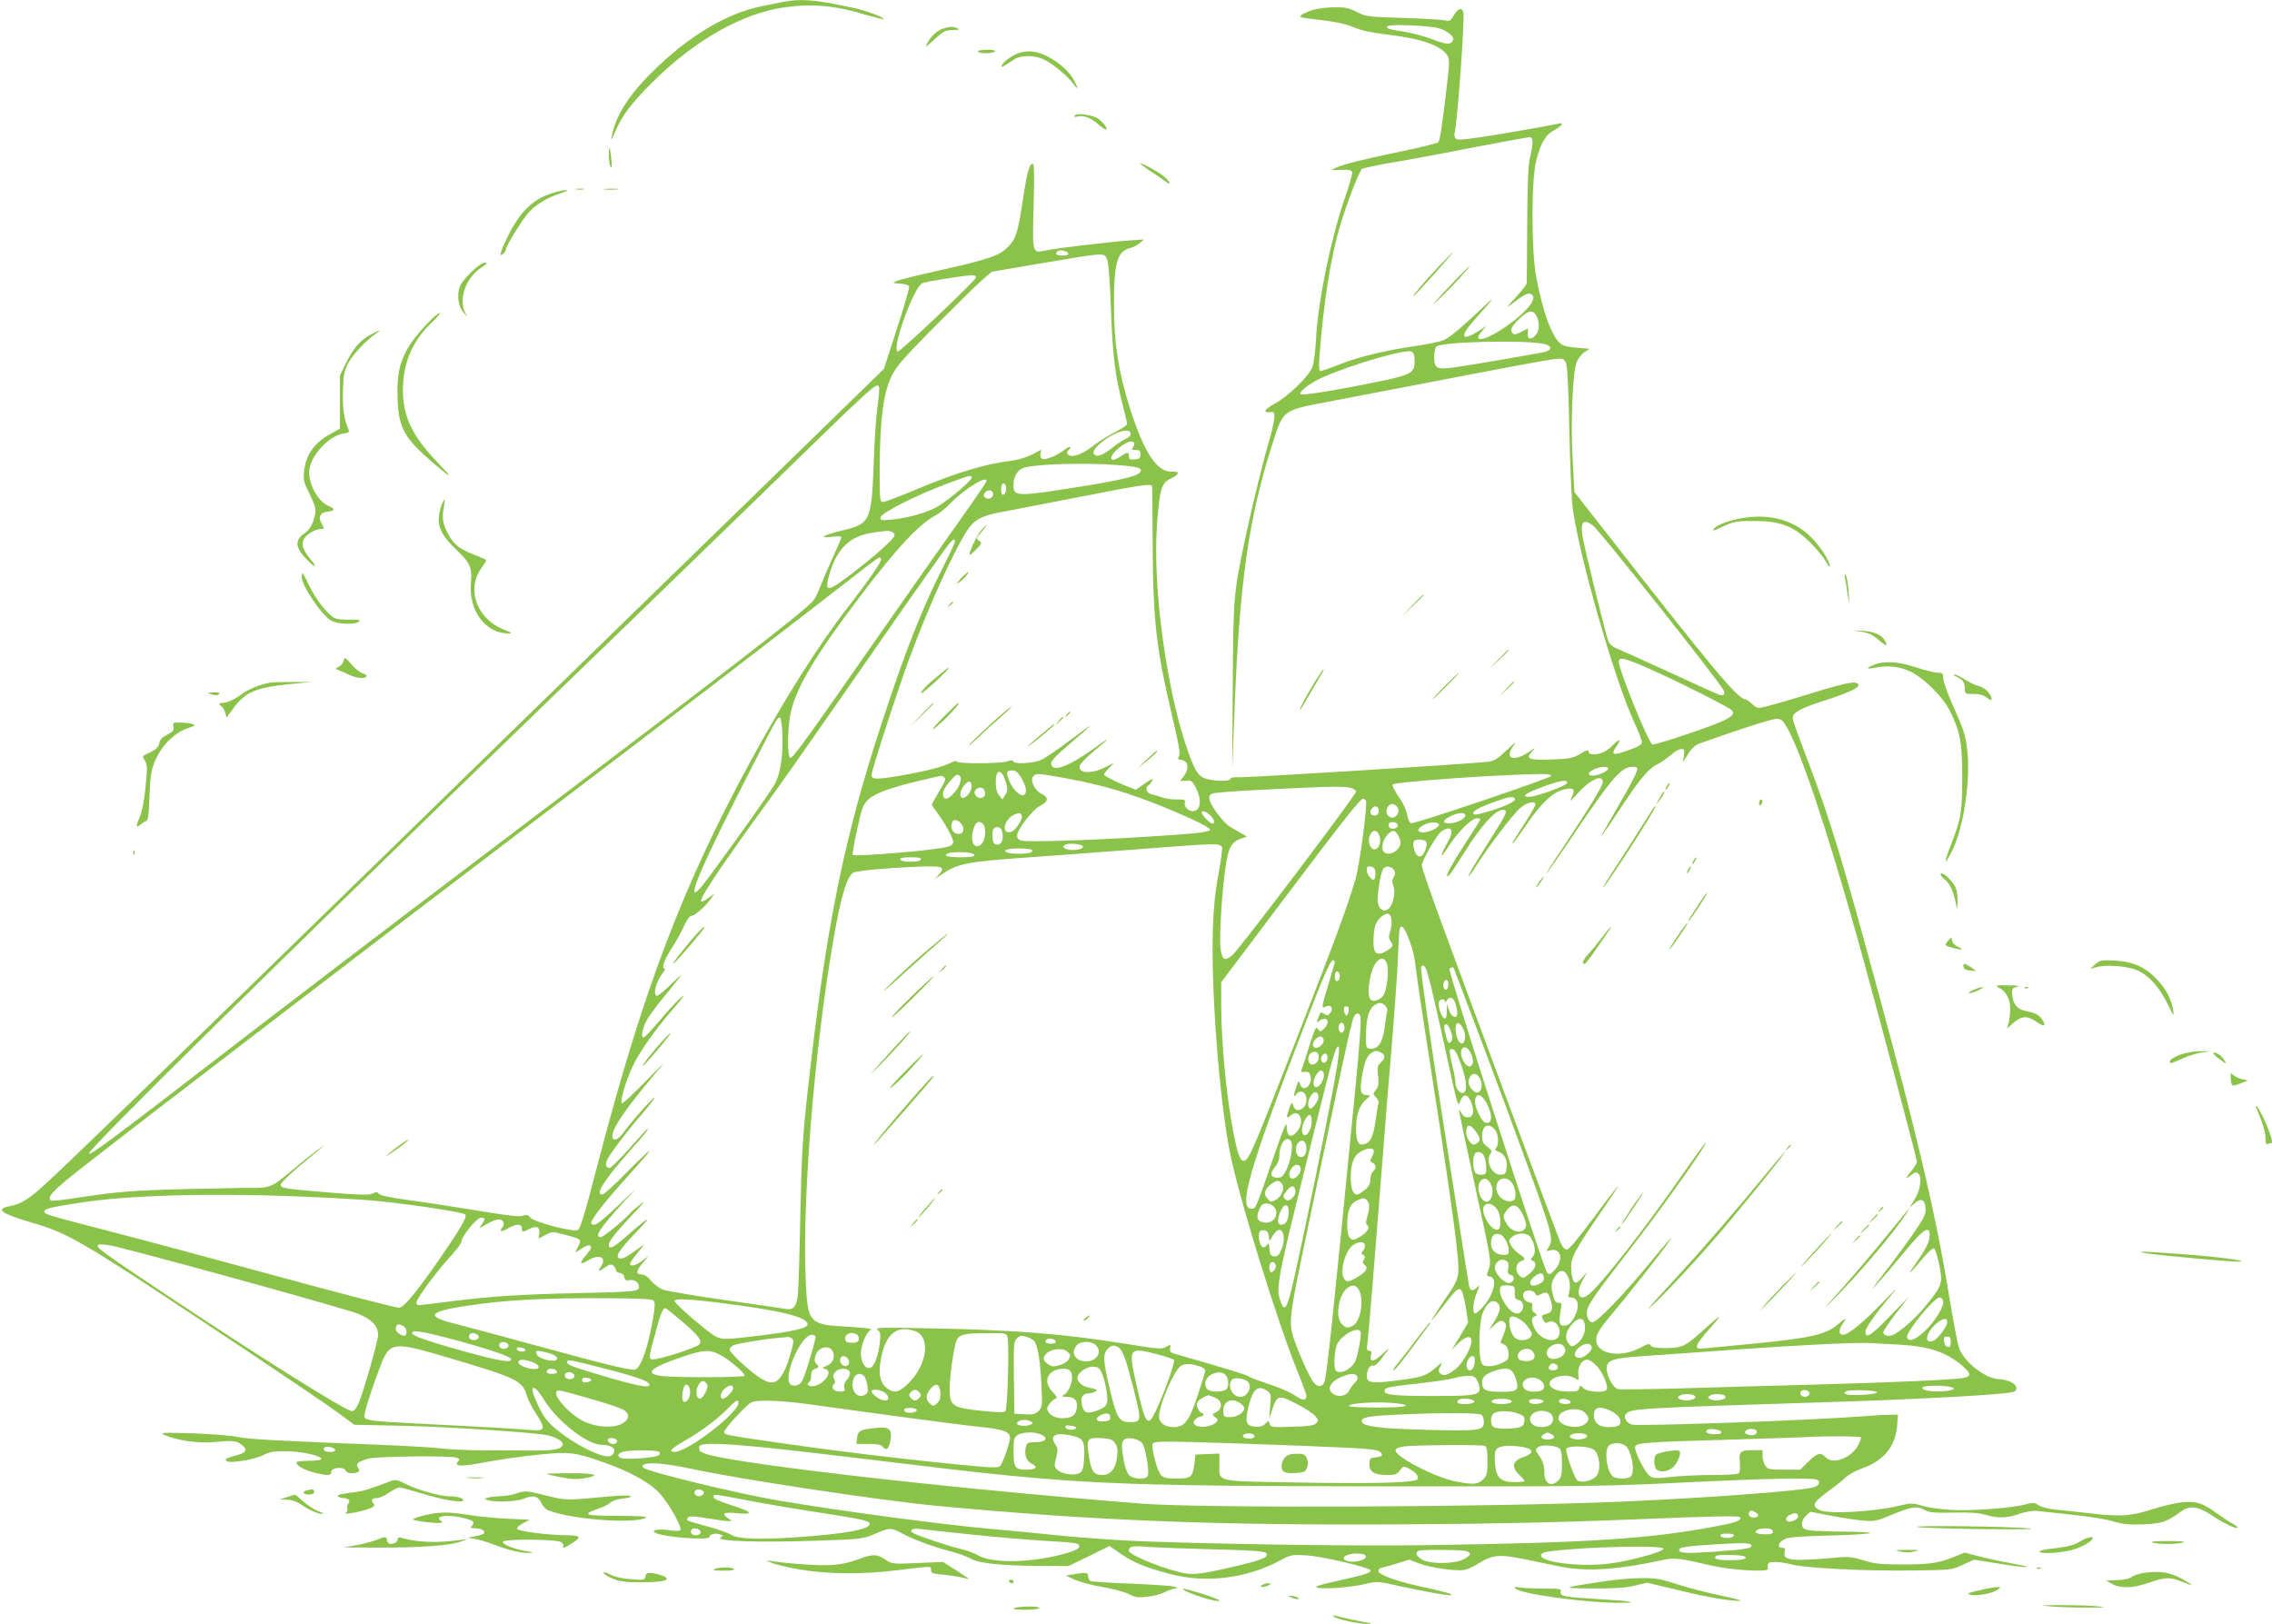 <?xml version="1.0" standalone="no"?>
<!DOCTYPE svg PUBLIC "-//W3C//DTD SVG 20010904//EN"
 "http://www.w3.org/TR/2001/REC-SVG-20010904/DTD/svg10.dtd">
<svg version="1.0" xmlns="http://www.w3.org/2000/svg"
 width="1280pt" height="915pt" viewBox="0 0 1280 915"
 preserveAspectRatio="xMidYMid meet">
<g transform="translate(0,915) scale(0.1,-0.1)"
fill="#8bc34a" stroke="none">
<path d="M4410 9139 c-25 -5 -80 -16 -123 -25 -195 -39 -417 -173 -617 -374
-131 -130 -203 -246 -224 -360 -5 -26 -1 -20 18 24 39 93 91 162 210 281 240
239 508 391 749 424 157 22 289 9 461 -44 49 -14 90 -24 92 -22 9 9 -100 49
-184 66 -200 43 -282 50 -382 30z"/>
<path d="M7395 9094 c-27 -9 -56 -22 -64 -29 -11 -11 -4 -14 45 -20 138 -15
199 -27 254 -50 39 -17 101 -30 188 -40 188 -22 299 -61 336 -117 13 -21 13
-40 -4 -183 -28 -236 -38 -297 -48 -307 -5 -5 -94 -27 -198 -49 -217 -45 -332
-73 -377 -94 -32 -14 -32 -15 28 -12 48 2 60 -1 63 -14 2 -9 -16 -70 -38 -135
-82 -236 -156 -596 -166 -809 -3 -60 -12 -129 -20 -152 -19 -52 -138 -168
-215 -209 -56 -30 -67 -51 -24 -46 22 3 25 -1 25 -26 0 -16 -11 -68 -24 -114
-39 -132 -101 -387 -140 -568 -67 -318 -68 -331 -71 -840 l-3 -465 13 330 c28
730 81 1095 217 1515 60 183 51 177 323 229 121 23 443 85 715 137 272 53 518
98 546 101 47 5 53 3 65 -18 9 -17 15 -120 20 -369 4 -190 12 -388 18 -440 31
-261 234 -974 350 -1224 23 -49 41 -97 41 -107 0 -12 -16 -24 -55 -38 -111
-42 -126 -38 -84 20 25 36 11 38 -22 3 -32 -34 -71 -54 -109 -54 -20 0 -30 5
-30 15 0 13 -10 10 -47 -12 -43 -25 -59 -28 -161 -32 -131 -4 -150 4 -111 45
23 25 21 25 -22 -5 -84 -56 -135 -33 -83 37 22 29 13 23 -38 -25 -64 -59 -70
-62 -130 -67 -145 -14 -1327 -87 -1372 -85 -32 2 -51 -1 -54 -9 -4 -14 -70
-15 -127 -2 -49 11 -67 34 -106 140 -124 337 -208 941 -180 1305 15 193 25
225 79 250 47 22 50 41 7 38 -85 -6 -159 104 -239 357 -64 202 -89 357 -90
570 -1 251 17 315 95 334 15 3 37 15 50 26 l24 21 -85 -6 c-113 -8 -414 -44
-469 -56 -76 -17 -75 -19 -68 248 5 143 3 234 -2 238 -19 11 -34 -39 -57 -193
-30 -196 -40 -227 -84 -272 -47 -50 -110 -71 -377 -131 -123 -27 -236 -55
-251 -62 -26 -11 -26 -12 20 -15 25 -2 48 -8 50 -15 3 -7 -28 -114 -69 -239
l-73 -226 -697 -679 c-384 -373 -1249 -1216 -1923 -1873 -1450 -1414 -2041
-1987 -2130 -2064 -73 -65 -119 -91 -173 -101 -86 -16 -54 -41 118 -92 220
-64 268 -92 1235 -736 223 -149 446 -300 495 -337 l91 -67 284 -6 c257 -6 743
-38 809 -54 43 -10 81 -33 81 -48 0 -27 -42 -38 -150 -37 -58 0 -183 1 -278 1
-95 0 -208 5 -251 10 -44 6 -200 15 -348 21 -589 23 -748 32 -807 45 -33 7
-146 16 -251 20 -175 5 -187 4 -157 -10 65 -29 190 -48 271 -40 117 10 131 9
159 -12 38 -29 33 -45 -18 -60 -71 -20 -75 -22 -63 -34 16 -16 159 8 208 34
32 17 58 21 125 21 86 0 200 -25 200 -44 0 -6 -31 -10 -70 -10 -38 0 -70 -4
-70 -8 0 -19 39 -42 95 -57 79 -20 103 -20 101 3 -2 24 71 31 80 8 6 -16 39
-21 68 -10 12 5 13 9 3 25 -14 23 -4 32 58 51 45 14 467 18 499 5 15 -6 16
-10 6 -22 -24 -28 20 -29 164 -1 78 14 210 33 294 41 172 17 199 14 367 -45
147 -52 259 -115 313 -175 55 -63 128 -193 115 -206 -5 -5 -31 -5 -63 0 -56 9
-104 1 -81 -13 42 -27 313 -47 309 -24 -3 14 36 23 60 13 16 -6 16 -7 0 -19
-26 -19 230 -27 544 -16 245 8 259 10 320 35 95 40 94 40 156 8 70 -37 171
-75 277 -103 44 -12 95 -30 113 -41 45 -26 171 -40 377 -41 l174 -1 116 56
116 57 63 -44 c72 -49 138 -77 276 -113 203 -55 434 -26 625 77 58 31 63 32
150 27 78 -5 336 -64 354 -82 13 -14 -27 -27 -169 -58 -125 -28 -150 -36 -127
-42 38 -10 196 3 274 22 60 15 67 14 175 -10 141 -32 299 -60 305 -53 6 6 -44
20 -183 50 -132 29 -229 65 -229 86 0 8 9 16 20 18 11 2 50 12 87 24 l67 21
56 -21 c64 -25 214 -46 258 -36 16 3 50 19 74 34 80 51 122 55 264 25 68 -14
158 -33 199 -41 146 -30 329 -18 582 38 62 13 94 9 268 -32 113 -26 322 -39
320 -19 -5 33 1 39 40 39 21 0 64 -6 94 -14 80 -21 425 -38 681 -34 219 3 220
3 283 32 l63 29 133 -21 c72 -12 145 -22 161 -21 17 1 -17 9 -75 20 -58 10
-142 28 -188 40 l-83 22 -52 -21 c-96 -39 -139 -45 -292 -46 -129 0 -161 3
-225 23 -59 18 -87 22 -140 17 -261 -24 -318 -18 -306 29 5 21 3 25 -15 25
-30 0 -20 32 16 49 22 11 89 16 252 20 122 3 225 9 229 14 4 4 -60 7 -142 8
-82 0 -169 4 -194 7 -39 6 -45 11 -48 32 -2 17 6 34 22 50 l26 23 113 -22 c62
-12 144 -24 183 -28 65 -5 76 -3 160 32 112 47 142 52 185 29 29 -16 54 -18
164 -16 95 2 144 -1 180 -12 68 -21 121 -20 191 5 39 13 74 19 104 16 257 -26
356 -39 420 -57 60 -18 95 -21 175 -18 105 4 131 13 215 74 46 33 93 28 164
-19 71 -47 135 -79 149 -74 7 2 -4 12 -23 22 -19 10 -59 36 -88 57 -80 59
-116 71 -192 65 -36 -3 -110 -20 -165 -37 -129 -42 -184 -46 -351 -27 -77 9
-169 19 -205 22 -37 4 -77 14 -93 24 -24 16 -32 17 -77 5 -79 -21 -303 -37
-414 -31 -55 3 -129 13 -163 23 -59 17 -67 17 -136 0 -147 -34 -398 -48 -446
-23 -45 23 -36 42 47 103 43 31 90 69 104 83 15 14 56 36 92 49 120 43 185
123 195 239 l5 63 -40 0 c-21 0 -97 -4 -169 -10 -298 -23 -1248 -56 -1290 -46
-32 8 -51 44 -32 62 28 28 70 31 1121 64 538 17 993 42 1055 57 35 8 28 41
-13 59 -19 7 -47 14 -62 14 -77 1 -201 99 -227 178 -8 26 -34 160 -56 297 -75
458 -182 913 -409 1745 -195 718 -261 933 -377 1240 -87 230 -94 251 -94 265
0 31 43 55 179 98 169 55 220 84 177 100 -19 8 -109 -14 -294 -72 -87 -27
-181 -54 -210 -61 -52 -12 -54 -12 -81 14 -15 14 -32 26 -37 26 -43 0 -180
165 -842 1012 l-122 156 -10 184 c-12 214 0 494 23 549 8 19 27 44 43 54 l29
20 -72 6 c-52 4 -78 11 -94 25 -49 44 -101 189 -135 379 -27 147 -27 538 0
647 25 101 52 148 104 176 43 24 56 43 25 36 -57 -13 -356 -65 -457 -79 -99
-14 -120 -15 -127 -3 -5 7 -7 20 -4 28 16 59 59 657 49 684 -10 26 -31 18 -53
-20 -19 -32 -25 -35 -49 -29 -15 4 -121 10 -237 14 -202 6 -212 8 -262 34 -44
22 -65 27 -125 26 -40 0 -95 -7 -123 -15z m717 -105 c43 -14 81 -45 75 -62
-10 -30 -36 -30 -113 0 -44 17 -113 36 -154 43 -98 15 -112 19 -104 32 9 14
248 4 296 -13z m522 -644 c-1 -17 -7 -55 -15 -85 -9 -39 -14 -148 -15 -375 -1
-176 -2 -325 -3 -332 -1 -7 -29 -43 -63 -80 -52 -56 -56 -62 -23 -37 67 52 91
65 109 58 47 -18 -22 -105 -155 -194 -113 -75 -180 -82 -116 -11 l22 25 -35
-23 c-116 -74 -122 -38 -13 80 94 104 102 119 23 43 -124 -117 -183 -166 -219
-181 -19 -8 -93 -23 -165 -34 -167 -24 -318 -61 -427 -105 -48 -19 -92 -34
-99 -34 -9 0 -11 21 -6 88 23 299 63 553 115 728 38 128 108 309 124 322 7 5
95 24 197 41 102 17 309 56 460 86 151 29 282 53 290 52 10 -2 15 -13 14 -32z
m-2616 -622 c2 -9 -8 -13 -32 -13 -34 0 -44 8 -29 24 11 11 56 2 61 -11z m219
-34 c8 -16 16 -120 22 -285 10 -264 22 -361 66 -536 14 -53 25 -101 25 -107 0
-6 -30 -26 -67 -45 -38 -19 -95 -55 -127 -80 -61 -47 -119 -67 -139 -47 -8 8
-8 14 1 23 25 25 11 28 -21 4 -43 -33 -105 -59 -124 -51 -10 3 -14 14 -11 29
l5 23 -53 -28 c-30 -15 -78 -30 -111 -34 -153 -18 -312 -66 -557 -169 -87 -37
-166 -66 -175 -64 -14 3 -16 26 -15 209 2 259 22 407 66 498 25 53 66 101 232
269 111 112 231 231 267 263 l66 58 264 45 c385 65 368 64 386 25z m-739 -103
c-4 -19 -423 -416 -439 -416 -42 0 88 364 138 385 21 9 234 43 276 44 20 1 27
-3 25 -13z m3161 -222 c17 -38 13 -82 -10 -105 -26 -26 -45 -20 -42 14 l2 27
-39 -20 c-32 -16 -40 -17 -50 -5 -14 17 -3 39 42 81 52 50 77 51 97 8z m41
-152 c43 -10 46 -33 5 -44 -34 -9 -401 -72 -513 -88 -97 -13 -112 -6 -112 59
0 27 6 53 13 59 32 27 504 38 607 14z m-730 -96 c0 -67 -20 -78 -205 -116
-227 -47 -429 -80 -438 -71 -12 12 49 60 118 92 161 73 476 165 507 148 13 -7
18 -22 18 -53z m-3017 -149 c2 -6 -2 -53 -9 -103 -7 -50 -18 -199 -22 -330
-12 -321 -19 -335 -179 -373 -102 -24 -137 -46 -55 -35 33 4 52 3 52 -3 0 -6
-21 -55 -46 -109 -25 -55 -57 -128 -71 -164 -13 -36 -32 -73 -41 -84 -64 -71
-450 -369 -2012 -1551 -377 -285 -905 -688 -1173 -894 -765 -590 -891 -684
-896 -670 -7 21 1062 1075 2514 2479 418 404 992 960 1275 1235 657 640 651
634 663 602z m1417 -263 c0 -8 -12 -20 -27 -26 -16 -7 -46 -27 -68 -44 -53
-42 -83 -57 -101 -50 -23 9 -16 32 21 65 76 67 175 98 175 55z m14 -72 c-10
-15 -8 -18 15 -17 21 0 26 -5 26 -25 0 -21 -5 -26 -32 -28 -28 -3 -33 0 -33
17 0 26 -7 26 -45 1 -16 -11 -36 -20 -42 -20 -37 0 12 63 72 94 35 18 56 6 39
-22z m-90 -102 c123 -9 148 -18 127 -43 -16 -20 -109 -42 -324 -77 -369 -59
-387 -59 -387 5 0 47 17 80 49 96 48 24 340 34 535 19z m-819 -69 c6 -11 -104
-107 -180 -157 -57 -38 -169 -71 -269 -81 -63 -6 -68 -5 -65 13 5 25 205 126
372 188 136 50 134 50 142 37z m81 -26 c-3 -8 -81 -122 -174 -252 -93 -131
-301 -427 -462 -658 -370 -531 -452 -645 -467 -645 -19 0 -17 178 3 260 32
140 142 324 382 640 213 282 339 417 433 466 18 9 55 39 83 68 84 86 220 167
202 121z m112 -46 c-5 -35 -28 -36 -28 -1 0 16 3 32 7 35 11 12 25 -9 21 -34z
m823 19 c1 -7 2 -164 3 -348 3 -419 21 -569 113 -959 36 -151 43 -198 35 -212
-10 -15 -7 -18 16 -21 36 -4 43 -49 12 -90 l-21 -28 33 2 c30 3 35 -1 56 -42
35 -70 26 -130 -19 -130 -25 0 -51 29 -44 49 5 15 -2 18 -47 17 -29 0 -66 5
-83 12 -16 6 -42 14 -57 17 -28 5 -39 37 -18 50 5 3 15 15 21 26 8 16 -2 12
-41 -15 l-51 -35 -50 19 c-67 27 -129 59 -129 67 0 4 12 20 28 36 l27 29 -52
-26 c-78 -39 -153 -33 -139 12 4 11 40 48 81 82 41 34 75 63 75 65 0 2 -35
-21 -77 -52 -145 -103 -234 -136 -241 -87 -2 16 22 42 100 109 154 132 156
137 14 30 -71 -54 -148 -106 -170 -116 -45 -20 -152 -26 -158 -8 -2 7 -12 7
-31 0 -37 -14 -287 -15 -287 -1 0 6 -18 1 -40 -10 -44 -23 -157 -50 -308 -75
-106 -17 -132 -16 -132 9 0 25 150 487 216 664 108 290 243 588 320 709 41 64
82 87 195 108 46 9 242 46 434 84 369 72 414 79 416 59z m-896 -43 c0 -22 -31
-33 -48 -16 -7 7 -6 15 3 26 17 21 45 15 45 -10z m3381 -177 c40 -32 703 -868
733 -925 13 -25 2 -36 -26 -26 -10 3 -137 61 -283 128 -146 67 -279 127 -297
134 -18 7 -36 24 -42 39 -15 38 -138 537 -146 594 -12 80 7 98 61 56z m-3952
-34 c9 -3 16 -12 16 -19 0 -19 -108 -115 -245 -220 -131 -100 -149 -102 -127
-17 42 157 116 232 249 251 78 12 89 12 107 5z m356 -55 c0 -7 -31 -73 -69
-148 -116 -229 -211 -470 -339 -861 -217 -659 -317 -1152 -418 -2055 -32 -285
-37 -364 -45 -725 -4 -223 -11 -429 -14 -458 -8 -62 -25 -83 -63 -77 -15 3
-170 25 -344 50 -175 25 -335 52 -355 60 -21 9 -50 31 -66 50 -18 23 -37 35
-53 35 -33 0 -31 22 9 67 l32 38 -37 -28 c-38 -28 -68 -35 -68 -16 0 6 19 34
43 62 41 50 41 51 9 27 -61 -45 -87 -60 -104 -60 -41 0 -15 44 91 153 36 37
62 67 57 67 -4 0 -40 -28 -80 -63 -110 -98 -136 -113 -136 -78 0 19 45 75 154
190 52 55 55 60 20 33 -22 -17 -47 -39 -55 -48 -29 -35 -150 -134 -164 -134
-38 0 -9 46 117 185 l82 90 -107 -102 c-62 -60 -116 -103 -127 -103 -11 0 -20
4 -20 9 0 23 85 130 237 298 51 56 93 106 93 110 0 4 -57 -49 -126 -119 -69
-71 -132 -128 -140 -128 -44 0 7 79 165 258 83 93 97 112 88 112 -2 0 -47 -50
-101 -110 -54 -61 -104 -110 -111 -110 -20 0 -26 15 -16 42 11 30 112 163 202
267 39 45 69 84 67 87 -6 5 -134 -138 -174 -195 -31 -44 -64 -55 -64 -21 0 45
73 151 233 342 78 92 77 91 -47 -36 -70 -71 -129 -126 -133 -122 -11 11 25
135 63 212 36 76 121 197 213 304 77 89 92 111 47 70 -21 -19 -73 -75 -114
-125 -42 -49 -80 -90 -86 -90 -16 0 -9 43 14 91 11 22 57 85 102 140 118 144
119 145 42 72 -38 -38 -75 -68 -82 -68 -27 0 -5 86 35 132 9 10 11 18 4 23
-14 8 5 55 55 132 20 32 48 82 60 111 13 29 30 52 39 52 18 0 78 52 108 94
l22 31 -32 -23 c-72 -51 -58 -18 68 169 62 90 167 239 236 332 68 92 280 394
472 670 301 434 397 571 564 805 31 42 47 53 47 31z m-416 -98 c7 -10 -65
-114 -180 -263 -174 -223 -367 -529 -566 -896 -372 -686 -595 -1273 -843
-2222 -83 -318 -103 -386 -119 -399 -19 -16 -246 43 -268 69 -13 16 -21 18
-42 11 -18 -8 -86 0 -258 29 -128 21 -303 48 -388 59 -100 14 -159 26 -165 35
-9 11 -15 12 -35 2 -20 -10 -68 -9 -240 5 -265 22 -282 25 -278 47 2 9 44 50
93 92 154 128 183 154 110 99 -38 -29 -104 -82 -145 -117 -111 -94 -119 -97
-260 -94 -8 0 -157 -3 -330 -7 -310 -8 -383 -14 -629 -51 -68 -11 -128 -17
-133 -14 -27 17 9 56 162 176 305 240 1906 1466 2595 1988 576 436 1404 1071
1705 1306 107 84 198 153 202 153 4 1 9 -3 12 -8z m4324 -617 c169 -75 455
-219 469 -236 16 -19 6 -31 -45 -57 -59 -30 -392 -142 -403 -135 -25 15 -189
420 -189 466 0 29 31 22 168 -38z m-4880 -375 c4 -120 -12 -221 -44 -278 -27
-51 -368 -526 -415 -580 -98 -111 -2 113 292 687 137 268 140 273 154 269 5
-2 11 -46 13 -98z m5657 47 c78 -133 227 -577 395 -1176 85 -301 340 -1259
340 -1276 0 -6 -13 -28 -30 -49 -37 -46 -38 -53 -4 -26 22 17 30 19 41 9 23
-19 12 -95 -22 -148 l-28 -45 26 23 c37 35 61 26 65 -23 3 -36 -5 -52 -69
-145 -40 -58 -114 -159 -166 -225 -72 -92 -80 -105 -34 -54 33 36 102 117 154
180 108 132 146 153 137 74 -3 -29 -32 -81 -85 -155 -47 -66 -28 -49 56 50 25
29 50 51 55 47 6 -3 19 -45 29 -91 21 -104 17 -117 -67 -222 -56 -69 -121
-131 -180 -168 -29 -19 -68 -14 -68 8 0 8 33 56 72 107 l73 94 -111 -114
c-107 -110 -134 -126 -134 -81 0 20 67 114 159 220 30 36 3 10 -62 -57 -111
-115 -194 -183 -224 -183 -24 0 -26 28 -3 60 27 38 20 38 -24 0 -66 -58 -152
-78 -476 -110 -113 -11 -231 -22 -262 -25 -52 -5 -58 -4 -58 12 0 11 30 51 66
91 36 40 63 72 59 72 -4 0 -37 -27 -73 -60 -118 -107 -133 -114 -224 -115 -58
0 -81 4 -88 14 -7 13 -16 11 -57 -11 -124 -67 -269 -32 -248 61 3 17 23 50 43
75 158 189 338 418 375 476 16 25 -33 -31 -119 -136 -148 -180 -297 -334 -323
-334 -15 0 -31 25 -31 47 0 48 14 68 277 409 151 196 348 472 388 544 22 41
-24 -21 -142 -190 -199 -284 -414 -561 -501 -643 -61 -59 -92 -11 -46 70 l27
48 -31 -35 c-38 -44 -53 -33 -60 44 -5 67 9 95 165 324 58 83 102 152 100 152
-2 0 -65 -81 -138 -180 -88 -118 -140 -180 -152 -180 -12 0 -25 15 -37 43 -17
40 -477 1275 -681 1831 -54 148 -99 279 -99 290 0 25 79 163 106 188 11 9 28
18 39 20 29 5 30 -26 2 -75 -25 -43 -39 -77 -33 -77 2 0 23 29 46 65 48 73
123 145 151 145 11 0 19 -3 19 -6 0 -4 -34 -58 -75 -120 -77 -118 -119 -193
-112 -200 6 -7 29 25 92 126 100 163 192 261 230 246 20 -7 13 -21 -112 -218
-52 -82 -93 -151 -90 -154 2 -3 24 26 47 63 64 102 204 286 245 321 36 32 85
43 85 19 0 -7 -26 -53 -58 -102 -75 -116 -74 -115 -68 -115 3 0 33 42 68 93
87 127 151 190 211 207 61 17 75 6 52 -41 -14 -29 -8 -25 34 22 70 78 141 110
141 62 0 -20 -80 -151 -218 -358 -63 -93 -107 -163 -99 -155 8 8 84 116 167
240 206 304 256 360 319 360 46 0 45 -1 -150 -340 -50 -85 -21 -48 73 95 114
173 162 232 212 257 22 11 58 36 79 54 20 19 47 34 58 34 19 0 21 -4 16 -37
l-6 -38 29 46 c18 30 40 51 62 59 181 66 409 140 435 140 27 0 36 -6 58 -44z
m-1005 -236 c0 -14 -55 -40 -85 -40 -33 0 -32 16 3 34 31 17 82 21 82 6z
m-3334 -18 c21 -13 54 -77 54 -104 0 -58 -63 -21 -95 55 -9 21 -13 42 -10 47
7 12 35 13 51 2z m-78 -14 c5 -7 15 -31 21 -53 9 -32 8 -44 -6 -64 l-16 -25
-18 23 c-13 15 -19 39 -19 70 0 60 14 78 38 49z m-241 -54 c-10 -33 -57 -84
-78 -84 -17 0 -22 31 -9 55 7 13 26 38 42 55 22 25 32 29 42 21 11 -9 12 -19
3 -47z m600 31 c246 -45 432 -106 701 -227 62 -28 111 -56 109 -62 -5 -15 -68
-22 -372 -41 -326 -20 -653 -30 -688 -21 -19 4 -27 13 -27 27 0 35 86 147 131
170 47 23 49 47 6 67 -37 18 -65 75 -47 97 16 20 25 19 187 -10z m2731 13 c-5
-13 -765 -270 -788 -266 -9 2 -17 21 -22 48 -5 28 -24 68 -49 103 -23 33 -37
63 -33 67 15 15 556 54 817 59 57 1 78 -2 75 -11z m-3419 -7 c12 -8 7 -22 -27
-78 -23 -38 -42 -72 -42 -76 0 -4 16 -28 36 -54 19 -25 48 -72 64 -104 37 -73
32 -77 -99 -94 -136 -18 -440 -40 -447 -32 -3 3 8 68 25 144 28 126 33 141 65
170 37 35 132 69 301 108 120 28 107 27 124 16z m154 -57 c-2 -30 -38 -68 -54
-58 -15 9 -10 40 12 68 26 33 45 29 42 -10z m3355 24 c-5 -16 -172 -76 -210
-77 -49 -2 -30 17 50 47 113 44 167 54 160 30z m-3278 -58 c0 -23 -28 -34 -46
-19 -19 16 -17 36 3 48 21 11 43 -3 43 -29z m2064 30 c14 -5 26 -14 26 -20 0
-18 -655 -884 -695 -919 -45 -39 -60 -31 -69 38 -8 59 9 329 29 460 16 107 33
138 86 156 l34 12 -33 19 c-18 11 -46 27 -62 36 -35 20 -106 113 -115 150 -5
20 -2 29 12 36 10 6 124 15 253 21 129 7 260 13 290 14 134 7 221 6 244 -3z
m921 -60 c8 -13 -54 -43 -141 -69 -80 -24 -94 -25 -94 -11 0 13 49 38 130 66
71 26 96 29 105 14z m-840 -10 c11 -17 -35 -364 -59 -445 -48 -162 -113 -338
-344 -930 -237 -608 -258 -655 -286 -655 -19 0 -33 38 -55 148 -40 198 -71
515 -71 732 l0 126 348 462 c346 459 435 572 452 572 5 0 11 -4 15 -10z m173
-32 c30 -30 -11 -85 -44 -57 -25 21 -11 69 21 69 6 0 16 -5 23 -12z m-100 -23
c4 -20 -15 -36 -35 -28 -16 6 -17 25 -1 41 16 16 32 10 36 -13z m-951 -27 c24
-22 31 -48 13 -48 -13 0 -60 49 -60 61 0 16 23 9 47 -13z m-1061 -3 c8 -19
-34 -83 -58 -91 -63 -20 -41 76 22 99 25 9 30 8 36 -8z m2498 6 c10 -15 -31
-43 -72 -48 -54 -7 -62 11 -15 36 40 21 78 27 87 12z m-2840 -50 c21 -24 17
-54 -7 -59 -24 -5 -47 16 -47 43 0 40 26 47 54 16z m124 -3 c20 -20 15 -92 -9
-114 -43 -39 -69 23 -40 99 11 29 30 34 49 15z m2337 -8 c0 -18 -33 -26 -47
-12 -6 6 -7 15 -3 22 10 16 50 8 50 -10z m232 4 c2 -6 -12 -19 -31 -28 -70
-33 -122 -8 -53 27 35 18 78 18 84 1z m-2461 -39 c10 -42 -3 -77 -29 -73 -17
2 -23 11 -25 36 -4 45 3 62 27 62 14 0 23 -9 27 -25z m2125 -22 c13 -35 -2
-78 -27 -78 -26 0 -41 46 -26 80 15 33 40 32 53 -2z m103 5 c9 -12 16 -33 16
-45 0 -49 -77 -85 -98 -46 -13 21 4 72 30 96 26 22 34 22 52 -5z m162 -43 c8
-19 -13 -72 -31 -79 -8 -3 -18 1 -23 7 -15 17 -25 64 -17 76 10 17 65 13 71
-4z m-1938 -20 c20 -20 -69 -34 -98 -15 -13 9 -13 11 0 20 15 11 86 7 98 -5z
m786 -5 c4 -5 -4 -73 -19 -152 -19 -102 -28 -192 -32 -313 -11 -327 34 -930
92 -1237 47 -252 271 -978 391 -1270 24 -59 44 -114 44 -122 0 -28 -22 -28
-63 1 -23 17 -87 45 -142 63 -55 18 -110 38 -121 46 -18 11 -154 52 -413 126
-27 8 -32 14 -29 32 5 22 4 23 -22 8 -24 -14 -43 -13 -221 16 -353 57 -630 79
-1099 88 -287 6 -323 5 -306 -8 16 -13 18 -23 13 -69 -7 -71 -28 -129 -50
-143 -27 -16 -57 24 -57 78 0 47 30 119 55 134 12 6 -24 11 -121 17 -229 12
-234 17 -245 270 -20 447 50 1303 157 1915 43 248 79 364 115 375 33 11 186
25 335 31 167 8 184 2 143 -44 l-24 -26 30 21 c101 69 141 77 505 103 157 11
429 31 605 45 455 35 456 35 479 15z m-1070 -19 c9 -13 -19 -21 -74 -21 -27 0
-55 3 -64 6 -33 13 -2 24 64 24 38 0 71 -4 74 -9z m-346 -17 c46 -13 19 -24
-58 -24 -72 0 -101 10 -67 23 17 8 98 8 125 1z m-280 -36 c-3 -8 -24 -13 -58
-13 -34 0 -55 5 -57 13 -4 9 12 12 57 12 45 0 61 -3 58 -12z m2560 -66 c2 -13
1 -30 -2 -39 -6 -14 -9 -14 -26 2 -11 10 -20 29 -20 42 0 20 4 24 23 21 14 -2
23 -11 25 -26z m106 6 c8 -13 8 -23 -2 -39 -10 -16 -10 -27 -1 -53 14 -39 -5
-112 -33 -130 -26 -16 -52 4 -56 44 -4 39 15 155 29 182 12 23 47 20 63 -4z
m-14 -294 c0 -18 -4 -44 -10 -59 -7 -19 -6 -32 5 -49 14 -21 13 -24 -2 -39
-10 -8 -30 -20 -45 -26 -37 -14 -52 7 -50 71 2 77 11 105 44 133 37 31 58 20
58 -31z m88 -71 c31 -76 40 -112 52 -213 6 -52 38 -266 71 -475 85 -541 146
-961 159 -1101 14 -143 14 -144 -84 -286 -36 -54 -64 -98 -62 -98 2 0 31 35
64 78 78 101 90 112 106 90 7 -9 18 -54 25 -99 l12 -81 -46 -77 -47 -76 40 39
c42 40 72 44 72 9 0 -34 -47 -118 -83 -150 -45 -39 -75 -49 -93 -31 -11 11
-11 18 1 41 13 26 11 25 -31 -12 -50 -43 -76 -52 -236 -71 -118 -15 -148 -10
-148 26 0 35 19 67 35 60 9 -3 27 12 46 37 54 70 55 74 7 28 -48 -45 -74 -48
-64 -5 5 18 2 24 -10 24 -14 0 -16 7 -10 43 5 38 33 372 87 1062 11 143 33
420 50 615 16 195 32 420 35 500 3 80 7 151 10 158 7 24 22 11 42 -35z m-117
-155 c17 -32 5 -156 -19 -188 -22 -28 -61 -38 -73 -18 -21 32 0 161 32 203 25
31 45 32 60 3z m-291 3 c0 -5 -16 -60 -35 -124 -41 -135 -42 -141 -16 -128 28
15 46 -9 26 -35 -12 -16 -17 -17 -35 -6 -18 11 -21 10 -30 -13 -13 -35 -13
-42 2 -27 7 7 20 12 30 12 25 0 23 -32 -3 -56 -20 -18 -21 -18 -34 -1 -11 16
-17 4 -49 -97 -20 -64 -39 -123 -43 -131 -4 -11 -1 -16 8 -15 28 4 37 0 42
-21 14 -53 -42 -98 -59 -46 -7 20 -8 20 -20 -13 -16 -44 -18 -73 -3 -47 5 9
18 17 28 17 36 0 43 -70 10 -94 -26 -18 -45 -12 -54 17 -6 20 -7 19 -20 -13
-20 -53 -19 -67 4 -46 52 47 86 -34 38 -89 -34 -40 -57 -29 -58 27 0 36 -13 5
-78 -182 -98 -285 -96 -280 -121 -280 -77 0 -10 233 301 1037 107 278 144 363
159 363 5 0 10 -4 10 -9z m519 -53 c19 -60 58 -230 117 -502 54 -248 59 -266
69 -235 16 48 42 49 61 4 22 -53 16 -90 -16 -90 -16 0 -29 8 -37 25 -7 14 -13
20 -13 13 0 -6 41 -200 91 -430 89 -408 91 -419 77 -460 -15 -41 -14 -42 6
-45 46 -7 22 -104 -43 -175 -16 -18 -35 -33 -40 -33 -18 0 -12 72 10 119 18
42 19 44 1 28 -26 -24 -40 -21 -46 11 -3 15 -28 173 -56 352 -28 179 -69 440
-91 580 -68 429 -128 853 -123 862 10 16 23 7 33 -24z m151 18 c0 -1 36 -95
79 -208 107 -278 352 -938 417 -1128 57 -165 63 -202 38 -238 -15 -22 -15 -23
10 -16 60 15 76 -53 27 -108 -26 -29 -31 -31 -45 -18 -21 22 -559 1697 -550
1712 5 8 24 11 24 4z m-642 -52 c-5 -28 -28 -29 -28 -1 0 13 3 27 7 31 10 10
25 -10 21 -30z m612 -38 c0 -14 -5 -28 -10 -31 -13 -8 -24 20 -16 40 9 24 26
17 26 -9z m39 -107 c6 -18 11 -43 11 -56 0 -37 -33 -25 -47 17 l-12 35 0 -43
c-1 -30 -5 -42 -13 -40 -17 6 -39 73 -32 93 7 18 34 20 34 3 0 -7 5 -5 11 5
15 26 36 20 48 -14z m-394 -15 c8 -9 13 -24 10 -33 -3 -9 -9 -50 -14 -90 -11
-84 -38 -124 -81 -119 -25 3 -25 4 -24 89 2 90 18 139 51 158 25 15 39 13 58
-5z m-207 -29 c-2 -14 -7 -26 -13 -26 -5 0 -11 12 -13 26 -2 18 1 25 13 25 12
0 15 -7 13 -25z m66 -30 c6 -17 -3 -152 -29 -415 -128 -1308 -161 -1625 -175
-1650 -16 -30 -45 -24 -68 14 -39 66 -103 220 -114 273 -15 73 -6 129 97 619
135 640 215 1015 226 1059 6 22 15 57 20 78 10 38 32 49 43 22z m-89 -65 c0
-27 -22 -39 -31 -16 -8 22 3 49 19 43 6 -2 12 -14 12 -27z m679 -46 c1 -47
-24 -58 -42 -19 -13 29 -16 78 -5 89 14 14 46 -33 47 -70z m-81 29 c10 -27 12
-43 5 -57 -5 -10 -13 -14 -18 -10 -10 13 -29 92 -22 99 12 11 20 3 35 -32z
m-719 -42 c17 -27 -33 -71 -53 -48 -8 10 -6 19 5 35 16 23 39 29 48 13z m66
-232 c-40 -222 -168 -847 -223 -1094 -46 -204 -59 -228 -85 -150 -25 73 -13
130 189 940 112 451 127 501 141 487 6 -6 -1 -70 -22 -183z m765 150 c18 -33
17 -70 -1 -76 -27 -9 -63 58 -50 92 9 25 34 17 51 -16z m-67 -31 c44 -111 54
-186 26 -195 -19 -6 -44 26 -44 55 0 15 -8 62 -19 104 -10 43 -16 80 -13 83
15 15 32 0 50 -47z m-788 7 c0 -27 -24 -49 -45 -41 -20 7 -19 53 2 64 24 14
43 4 43 -23z m351 25 c25 -14 24 -32 -2 -56 -19 -17 -20 -26 -15 -76 4 -46 2
-61 -13 -79 -17 -21 -17 -23 1 -41 11 -11 17 -26 14 -33 -2 -7 -10 -51 -16
-97 -13 -90 -28 -123 -60 -133 -37 -12 -50 11 -50 87 0 80 19 133 58 165 25
21 26 23 6 23 -37 0 -44 20 -33 91 14 90 27 127 52 144 25 18 32 18 58 5z
m-303 -36 c-4 -23 -26 -30 -34 -10 -8 20 15 51 29 37 5 -5 7 -17 5 -27z m-23
-75 c10 -14 -2 -55 -21 -73 -33 -33 -47 15 -18 59 18 27 29 31 39 14z m874
-22 c38 -46 12 -119 -29 -82 -26 24 -33 50 -20 75 12 23 33 26 49 7z m-901
-113 c3 -23 -35 -77 -49 -69 -14 9 -11 48 7 73 18 27 38 24 42 -4z m950 -44
c34 -67 28 -119 -12 -104 -19 7 -56 83 -56 115 0 56 37 50 68 -11z m-988 -99
c0 -47 -33 -95 -49 -71 -12 17 -5 55 15 88 21 33 34 27 34 -17z m928 -61 c25
-37 24 -48 -2 -64 -14 -9 -21 -6 -37 13 -10 13 -19 35 -19 50 0 52 23 52 58 1z
m102 18 c22 -24 27 -87 8 -106 -8 -8 -5 -14 15 -21 34 -13 49 -43 45 -89 -3
-32 -7 -37 -30 -40 -49 -6 -92 74 -62 117 11 16 9 21 -16 40 -24 17 -30 29
-30 59 0 61 33 80 70 40z m-1144 -131 c-4 -30 -17 -75 -29 -99 -19 -36 -27
-43 -52 -43 -39 0 -43 24 -11 61 16 20 24 42 24 66 0 61 35 109 61 84 10 -11
12 -28 7 -69z m84 24 c0 -35 -14 -54 -36 -49 -26 4 -31 60 -8 82 21 22 44 5
44 -33z m380 -16 c0 -8 -6 -24 -12 -36 -11 -17 -10 -22 5 -30 21 -12 22 -32 2
-49 -8 -7 -15 -27 -15 -45 0 -25 -8 -40 -31 -59 -17 -14 -37 -26 -44 -26 -22
0 -35 34 -35 92 0 81 16 126 53 148 39 24 77 26 77 5z m620 -26 c6 -11 12 -39
13 -62 2 -37 -1 -42 -21 -45 -13 -2 -30 2 -38 8 -14 13 -19 75 -8 104 9 23 41
20 54 -5z m-1032 -72 c4 -21 -24 -57 -45 -57 -22 0 -26 28 -8 56 18 28 48 29
53 1z m1066 -79 c27 -38 14 -108 -19 -108 -36 0 -61 84 -35 115 18 21 36 19
54 -7z m120 3 c24 -26 33 -90 15 -102 -39 -24 -99 17 -99 69 0 51 50 71 84 33z
m-1290 -14 c15 -24 -4 -68 -37 -87 -27 -14 -29 -14 -47 8 -16 19 -17 27 -8 48
12 25 55 55 72 50 5 -1 14 -10 20 -19z m74 -35 c5 -30 -35 -67 -54 -51 -19 15
-18 21 7 53 24 30 42 30 47 -2z m-5633 -32 c138 -5 313 -15 390 -20 188 -14
558 -68 567 -83 9 -14 -21 -67 -123 -217 -137 -200 -221 -305 -249 -308 -14
-1 -315 76 -670 173 -355 97 -775 210 -935 251 -396 103 -395 103 -395 119 0
15 38 24 200 49 266 42 725 55 1215 36z m6031 -18 c20 -14 23 -42 9 -89 -10
-33 -11 -49 -4 -54 20 -12 4 -41 -37 -65 -38 -23 -43 -23 -58 -9 -11 11 -16
34 -16 74 0 80 16 120 54 137 37 16 38 16 52 6z m-522 -38 c38 -37 7 -97 -47
-92 -42 4 -53 25 -34 71 12 29 22 37 41 37 13 0 32 -7 40 -16z m1258 -14 c26
-35 29 -113 6 -118 -40 -8 -102 104 -76 135 16 20 48 12 70 -17z m-1172 -16
c0 -45 -15 -74 -40 -74 -24 0 -26 26 -6 75 20 47 46 47 46 -1z m1318 -14 c12
-25 21 -54 20 -64 -7 -49 -77 -45 -108 7 -25 40 -25 48 1 81 31 39 59 31 87
-24z m-5848 -28 c0 -4 -7 -18 -16 -31 -17 -24 -17 -24 28 3 25 14 55 26 67 26
26 0 38 -25 21 -45 -21 -25 -5 -28 31 -6 45 27 79 28 79 1 0 -24 3 -24 41 -4
41 21 62 12 57 -25 l-4 -29 38 20 c38 20 40 20 108 2 94 -24 97 -26 80 -61 -8
-15 -16 -32 -18 -36 -2 -4 13 4 33 18 35 23 55 25 55 5 0 -5 -14 -25 -31 -45
-38 -43 -32 -55 14 -26 63 39 107 18 73 -34 -20 -30 -13 -32 25 -4 24 17 33
18 44 9 8 -7 15 -18 15 -26 0 -7 10 -14 23 -16 13 -2 23 -11 25 -24 2 -16 8
-20 28 -16 28 5 54 -13 54 -38 0 -26 -20 -28 -335 -35 -326 -7 -499 -18 -720
-46 -88 -11 -169 -21 -180 -22 -13 -1 -20 4 -19 15 2 24 111 171 188 255 36
39 66 79 66 89 0 29 87 134 110 134 11 0 20 -3 20 -8z m4418 -96 l4 -29 19 32
c49 81 87 -9 40 -97 -8 -16 -20 -22 -34 -20 -18 2 -23 11 -25 42 -3 34 -5 36
-16 20 -17 -23 -34 -11 -42 31 -7 41 1 57 29 53 16 -2 23 -11 25 -32z m1307 8
c20 -8 45 -56 45 -89 0 -21 -5 -25 -28 -25 -43 0 -72 26 -72 64 0 45 19 63 55
50z m169 -16 c25 -40 30 -87 12 -107 -15 -17 -15 -19 -1 -24 25 -10 17 -43
-16 -71 -37 -31 -41 -32 -64 -6 -22 24 -13 66 15 75 27 9 25 17 -11 40 -17 11
-37 33 -46 49 -15 28 -14 31 7 48 32 26 86 24 104 -4z m-934 -46 c0 -10 -6
-24 -12 -30 -10 -10 -10 -15 2 -22 12 -7 12 -13 4 -27 -9 -14 -8 -21 5 -30 22
-16 6 -41 -45 -70 -50 -29 -62 -29 -76 2 -16 35 6 126 39 165 29 35 83 43 83
12z m-7007 -13 c325 -82 1276 -346 1335 -371 79 -33 112 -68 112 -120 0 -33
-84 -325 -110 -385 -13 -29 -25 -43 -38 -43 -33 0 -538 317 -1055 662 -308
205 -377 254 -377 268 0 15 45 12 133 -11z m7814 -114 c-4 -27 -2 -34 15 -38
26 -7 20 -41 -8 -45 -25 -4 -72 41 -81 76 -8 35 29 67 59 51 16 -9 19 -18 15
-44z m-1310 19 c3 -8 -1 -23 -10 -32 -15 -14 -17 -14 -23 1 -8 21 1 47 16 47
6 0 13 -7 17 -16z m1651 -78 c8 -27 9 -49 3 -72 -8 -29 -7 -34 8 -34 45 0 53
-53 18 -115 -16 -29 -30 -41 -50 -43 -33 -4 -37 15 -23 93 6 31 4 35 -13 35
-15 0 -23 10 -30 38 -15 53 -14 73 9 110 28 46 60 41 78 -12z m-140 6 c2 -15
-5 -25 -25 -35 -53 -27 -73 6 -26 43 31 24 47 22 51 -8z m-1041 -72 c29 -57 7
-176 -35 -199 -29 -15 -39 -14 -62 9 -40 40 -19 169 34 206 28 19 48 14 63
-16z m877 -12 c-1 -31 3 -38 22 -42 39 -10 29 -76 -10 -76 -48 0 -119 123 -89
154 4 4 23 6 43 4 33 -3 35 -5 34 -40z m115 -5 c8 -15 12 -16 35 -3 31 16 40
9 55 -44 12 -45 4 -61 -33 -70 -22 -5 -23 -9 -13 -30 9 -19 15 -22 29 -15 40
21 81 -38 58 -81 -22 -42 -106 -14 -134 44 -20 43 -20 62 1 70 15 6 14 8 -2
20 -12 8 -16 21 -13 34 4 16 1 22 -15 24 -25 4 -42 30 -34 52 8 21 53 21 66
-1z m-4968 -40 c10 -10 10 -28 0 -90 -28 -168 -69 -288 -102 -298 -23 -8 -152
23 -579 140 -190 52 -384 104 -432 116 -191 47 -155 75 147 114 178 23 398 33
692 31 194 -1 265 -4 274 -13z m7266 0 c10 -27 -45 -119 -104 -173 -55 -51
-89 -62 -99 -35 -10 26 152 225 183 225 7 0 17 -7 20 -17z m-6891 -13 c338
-42 494 -80 494 -121 0 -22 -79 -40 -273 -64 -196 -23 -203 -23 -242 -6 -40
18 -235 186 -235 202 0 14 83 11 256 -11z m4382 -2 c19 -19 14 -47 -19 -102
l-31 -51 29 28 c33 30 45 33 62 13 9 -10 7 -25 -7 -62 l-19 -48 21 -11 c15 -7
22 -22 24 -47 3 -32 -1 -39 -26 -52 -50 -26 -106 -31 -122 -11 -22 27 -20 227
3 287 24 61 58 83 85 56z m-4601 -98 c100 -85 122 -115 102 -135 -16 -16 -183
-72 -241 -81 -48 -8 -48 -7 -6 145 29 109 42 141 57 141 3 0 43 -32 88 -70z
m4767 -30 c14 -18 26 -37 26 -44 0 -40 -80 -51 -104 -13 -22 34 -31 98 -15
107 17 11 61 -12 93 -50z m320 24 c18 -47 -7 -109 -54 -134 -16 -8 -22 -6 -36
15 -20 30 -13 62 22 104 28 34 58 40 68 15z m2046 -2 c0 -27 -55 -99 -81 -107
-52 -17 -38 49 21 99 37 31 60 33 60 8z m-8699 -22 c18 -10 26 -40 13 -53 -11
-10 -54 16 -54 33 0 30 12 35 41 20z m2886 -30 c85 -30 68 -183 -32 -286 -57
-58 -83 -66 -124 -38 -40 29 -53 75 -41 150 25 157 88 212 197 174z m2509 -4
c3 -8 -2 -49 -11 -92 -12 -64 -21 -84 -45 -106 -31 -29 -73 -37 -86 -17 -12
21 -6 116 10 148 29 54 119 101 132 67z m-5156 -31 c225 -59 370 -107 370
-123 0 -21 -66 -10 -256 42 -208 58 -297 88 -302 104 -6 20 44 14 188 -23z
m179 16 c17 -11 5 -31 -19 -31 -21 0 -34 15 -25 30 8 12 25 13 44 1z m2139 0
c8 -5 12 -17 10 -27 -2 -14 -12 -19 -38 -19 -26 0 -36 5 -38 19 -4 20 13 36
38 36 8 0 21 -4 28 -9z m848 -16 c11 -43 0 -403 -12 -415 -8 -8 -40 -8 -120 0
-181 19 -194 27 -194 127 0 72 26 247 40 274 17 31 46 38 167 38 112 1 113 1
119 -24z m-1082 7 c6 -9 -56 -218 -74 -251 -13 -26 -47 -36 -67 -20 -45 38 59
279 121 279 8 0 17 -4 20 -8z m1233 -28 c20 -27 34 -113 40 -245 6 -120 5
-127 -16 -148 -18 -18 -31 -21 -79 -19 l-57 3 -3 202 c-2 190 -1 204 17 222
17 17 26 18 53 10 18 -5 38 -16 45 -25z m-1367 16 c13 -8 13 -17 -3 -75 -25
-96 -58 -158 -91 -170 -22 -7 -36 -5 -72 15 -50 26 -184 148 -184 167 0 7 9
17 20 23 19 10 173 36 260 43 25 2 47 4 50 5 3 1 12 -3 20 -8z m6530 -21 c0
-24 -4 -30 -17 -27 -11 2 -19 14 -21 31 -3 22 1 27 17 27 17 0 21 -6 21 -31z
m-5042 4 c2 -9 -7 -13 -27 -13 -30 0 -39 9 -24 24 11 10 46 3 51 -11z m-3083
-23 c0 -18 -33 -26 -47 -12 -6 6 -7 15 -3 22 10 16 50 8 50 -10z m3307 3 c41
-37 9 -93 -53 -93 -62 0 -90 50 -52 92 20 23 80 24 105 1z m4518 2 c177 -9
277 -42 369 -123 48 -43 48 -57 -1 -66 -53 -9 -404 -25 -813 -36 -209 -5 -543
-15 -743 -21 -200 -6 -374 -8 -387 -5 -29 7 -68 83 -63 123 5 42 39 52 220 64
89 6 321 22 513 36 362 26 677 41 755 36 25 -1 92 -5 150 -8z m-1880 -10 c18
-21 8 -48 -23 -63 -31 -15 -62 -9 -71 13 -16 44 64 87 94 50z m157 -2 c8 -20
-39 -63 -68 -63 -33 0 -36 30 -5 57 32 27 64 30 73 6z m-6455 -58 c403 -119
433 -134 456 -218 6 -22 30 -68 53 -103 56 -86 50 -99 -39 -90 -79 7 -330 21
-632 36 -249 12 -289 17 -297 36 -5 14 36 147 90 287 52 138 71 140 369 52z
m3787 55 c25 -13 44 -65 86 -229 48 -190 47 -193 -22 -193 -57 0 -72 24 -109
179 -39 162 -42 205 -14 233 22 22 33 24 59 10z m-3339 -15 c0 -15 -43 -12
-48 3 -3 10 4 13 22 10 15 -2 26 -7 26 -13z m1730 -6 c18 -32 4 -68 -31 -83
-29 -12 -30 -13 -9 -19 50 -13 -16 -97 -76 -97 -24 0 -32 14 -14 25 6 3 10 20
10 37 0 21 6 31 20 35 22 6 26 18 10 28 -17 10 -11 54 10 75 26 26 66 26 80
-1z m1324 -5 c19 -18 19 -20 6 -44 -6 -11 -28 -25 -50 -31 -33 -10 -43 -9 -65
5 -25 17 -31 32 -17 52 23 34 99 45 126 18z m2626 -5 c17 -30 -5 -51 -49 -47
-25 2 -37 8 -39 21 -9 45 67 67 88 26z m-5524 -11 c13 -6 24 -15 24 -20 0 -31
-112 -6 -118 27 -4 15 1 17 33 11 20 -4 48 -12 61 -18z m937 1 c54 -27 149
-108 141 -120 -6 -10 -392 -11 -468 -1 -97 13 -64 45 107 104 129 44 162 46
220 17z m2471 0 c45 -12 85 -25 90 -30 9 -8 -56 -191 -103 -289 -46 -96 -58
-79 -112 164 -43 192 -38 198 125 155z m-1745 -28 c16 -28 -13 -51 -36 -28
-18 18 -11 47 11 47 9 0 20 -9 25 -19z m3529 -18 c-3 -41 -33 -59 -44 -28 -9
22 12 65 31 65 13 0 15 -9 13 -37z m-5308 3 c44 -16 47 -42 5 -39 -42 3 -85
23 -85 39 0 17 33 17 80 0z m405 -36 c173 -44 247 -70 253 -88 9 -27 -61 -14
-323 65 -123 37 -149 49 -139 64 6 10 9 10 209 -41z m5590 15 c33 -34 65 -109
58 -132 -8 -22 -109 -17 -132 6 -19 19 -19 19 -24 0 -4 -16 -14 -19 -64 -19
-60 0 -103 19 -103 45 0 39 98 60 143 30 22 -14 23 -14 19 20 -5 43 20 85 50
85 11 0 35 -16 53 -35z m-2227 -6 c12 -5 22 -14 22 -21 0 -7 -19 -69 -42 -138
-48 -146 -74 -180 -135 -180 -50 0 -83 23 -83 59 0 65 82 257 122 285 23 16
64 14 116 -5z m2001 12 c17 -11 6 -31 -18 -31 -25 0 -33 11 -20 27 13 15 19
16 38 4z m-2565 -39 c21 -40 40 -144 33 -174 -5 -19 -19 -31 -51 -43 -60 -23
-79 -17 -90 27 -11 43 3 68 38 68 11 0 28 4 36 10 16 10 12 12 -42 24 -31 7
-58 31 -58 52 0 28 47 64 84 64 29 0 38 -5 50 -28z m-3066 1 c2 -9 -7 -13 -27
-13 -30 0 -39 9 -24 24 11 10 46 3 51 -11z m1650 -6 c2 -11 -5 -29 -17 -41
-13 -14 -18 -29 -14 -44 5 -19 1 -22 -26 -22 -34 0 -52 23 -33 42 8 8 8 17 1
30 -8 15 -6 24 7 39 23 26 77 22 82 -4z m1240 11 c27 -27 4 -114 -35 -137 -15
-8 -11 -10 19 -11 44 0 63 -25 53 -71 -8 -36 -31 -49 -84 -49 -43 0 -81 26
-81 55 0 16 30 50 50 57 8 2 1 15 -19 35 -60 60 -29 129 60 132 14 1 30 -4 37
-11z m2497 -12 c9 -13 18 -40 22 -59 7 -43 -7 -49 -104 -48 -73 0 -93 11 -93
51 0 32 15 47 67 66 58 20 90 18 108 -10z m-5296 -5 c17 -11 5 -31 -19 -31
-21 0 -34 15 -25 30 8 12 25 13 44 1z m3675 -7 c19 -18 21 -65 4 -82 -7 -7
-30 -12 -53 -12 -46 0 -65 13 -65 45 0 49 80 83 114 49z m-2034 -9 c6 -8 14
-32 17 -54 5 -33 2 -41 -16 -50 -45 -25 -84 34 -62 92 12 30 41 36 61 12z
m2777 -2 c4 -10 -1 -22 -13 -32 -10 -9 -24 -28 -31 -42 -14 -32 -59 -44 -90
-23 -40 25 -22 66 40 95 52 23 86 24 94 2z m660 -1 c17 -11 34 -59 27 -77 -10
-26 -51 -30 -269 -30 -217 1 -265 6 -265 29 0 19 21 23 194 42 82 9 169 22
195 29 54 15 101 18 118 7z m-4976 -17 c0 -5 -12 -11 -26 -13 -18 -2 -25 1
-25 13 0 12 7 15 25 13 14 -2 26 -7 26 -13z m3697 -7 c31 -25 2 -88 -40 -88
-47 0 -77 67 -46 98 13 13 64 7 86 -10z m1650 6 c26 -18 29 -49 6 -58 -26 -10
-79 -7 -92 6 -45 45 30 91 86 52z m-4698 -18 c9 -12 8 -22 -5 -50 -10 -20 -23
-36 -30 -36 -27 0 -29 55 -3 88 13 16 23 15 38 -2z m-92 -42 c3 -34 -19 -71
-37 -59 -12 7 -8 66 6 88 10 16 28 0 31 -29z m242 14 c0 -16 -41 -58 -57 -58
-22 0 -14 38 13 59 26 21 44 20 44 -1z m1168 -22 c2 -25 -2 -44 -14 -57 -21
-23 -28 -24 -48 -3 -22 21 -20 46 5 78 30 38 53 30 57 -18z m5702 27 c25 -9
-18 -22 -75 -22 -56 -1 -95 7 -95 20 0 15 127 17 170 2z m-7935 -69 c73 -120
244 -254 324 -254 65 0 92 -30 56 -60 -41 -34 -295 108 -370 206 -28 37 -74
137 -75 162 0 30 28 6 65 -54z m4074 50 c22 -16 23 -21 17 -88 l-6 -71 18 54
c26 82 37 84 138 31 47 -24 95 -55 105 -69 18 -22 18 -26 4 -40 -12 -12 -43
-17 -136 -19 -113 -4 -121 -3 -126 16 -5 20 -5 20 -24 1 -14 -14 -31 -19 -56
-17 -53 4 -60 24 -40 110 25 104 54 128 106 92z m-3797 -49 c80 -23 158 -49
173 -59 36 -24 30 -56 -15 -79 -45 -23 -137 -18 -202 11 -79 34 -181 143 -163
172 7 12 14 10 207 -45z m1648 35 c40 -40 -7 -56 -54 -19 -14 11 -26 25 -26
30 0 17 60 9 80 -11z m190 5 c10 -12 10 -18 0 -30 -7 -8 -18 -15 -25 -15 -7 0
-18 7 -25 15 -10 12 -10 18 0 30 7 8 18 15 25 15 7 0 18 -7 25 -15z m5015 -5
c0 -18 -33 -26 -47 -12 -6 6 -7 15 -3 22 10 16 50 8 50 -10z m380 5 c0 -11
-149 -20 -174 -10 -13 5 -14 7 -1 16 20 12 175 7 175 -6z m-1027 -19 c20 -21
-57 -36 -87 -17 -11 7 -10 11 5 20 17 10 71 8 82 -3z m170 0 c20 -21 -57 -36
-87 -17 -11 7 -10 11 5 20 17 10 71 8 82 -3z m-2873 -10 c48 -20 44 -70 -7
-89 -9 -3 -7 -9 7 -20 19 -15 19 -17 4 -33 -24 -23 -101 -31 -117 -11 -10 12
-10 18 3 31 9 9 23 16 31 16 8 0 14 5 14 10 0 6 -5 10 -10 10 -6 0 -15 11 -22
25 -8 19 -8 28 3 41 11 13 38 29 57 33 1 1 18 -6 37 -13z m1449 -12 c28 -11 6
-24 -40 -24 -41 0 -53 7 -37 23 8 9 56 9 77 1z m210 0 c29 -11 5 -24 -44 -24
-47 0 -73 13 -48 23 19 8 74 8 92 1z m191 -9 c0 -12 -50 -19 -71 -11 -9 3 -12
11 -9 16 8 14 80 9 80 -5z m153 -2 c2 -9 -7 -13 -27 -13 -30 0 -46 11 -34 24
11 11 56 2 61 -11z m-4688 -7 c0 -56 -286 -276 -360 -276 -37 0 -21 18 58 63
95 55 183 121 242 181 46 48 60 55 60 32z m380 -5 c80 -11 309 -42 510 -70
201 -27 417 -55 480 -61 119 -12 160 -27 160 -59 0 -28 -40 -144 -55 -160 -12
-12 -45 -11 -237 8 -328 32 -696 77 -1008 122 -302 44 -310 45 -310 62 0 17
129 157 154 167 35 14 153 11 306 -9z m2448 3 c12 -8 22 -21 22 -28 0 -24 -39
-49 -77 -50 -34 -1 -38 2 -41 26 -7 61 44 89 96 52z m880 0 c102 -13 50 -24
-108 -24 -93 0 -160 4 -160 9 0 17 172 26 268 15z m-2703 -39 c0 -12 -40 -19
-61 -11 -9 3 -12 11 -9 16 8 14 70 9 70 -5z m3902 0 c39 -17 62 -41 63 -66 0
-21 -20 -29 -69 -29 -52 0 -81 23 -81 65 0 47 26 55 87 30z m-137 -15 c26 -26
25 -45 -2 -64 -45 -32 -148 -8 -148 34 0 47 110 70 150 30z m-374 -5 c30 -12
35 -19 32 -42 -2 -19 -10 -29 -28 -34 -42 -12 -135 -10 -148 3 -18 18 -15 65
6 77 25 15 98 13 138 -4z m175 5 c11 -6 19 -21 19 -35 0 -27 -25 -45 -65 -45
-39 0 -65 18 -65 45 0 40 64 60 111 35z m-2476 -25 c0 -16 -8 -21 -37 -23 -44
-4 -53 18 -15 36 31 15 52 10 52 -13z m2093 13 c7 -7 12 -25 12 -40 0 -47 -26
-51 -310 -44 -270 7 -373 19 -378 47 -4 24 32 31 198 39 259 12 465 11 478 -2z
m-2538 -38 c12 -7 10 -11 -9 -18 -26 -9 -71 -4 -71 7 0 22 52 29 80 11z m253
-35 c-4 -15 -56 -12 -61 3 -3 10 5 13 29 10 19 -2 33 -7 32 -13z m3635 -22 c2
-9 -9 -13 -37 -13 -39 0 -57 10 -44 24 12 11 76 2 81 -11z m198 6 c9 -16 -17
-30 -41 -23 -26 8 -28 11 -20 23 8 14 52 14 61 0z m-4031 -21 c44 -20 27 -43
-30 -43 -44 0 -50 -3 -55 -25 -11 -45 1 -80 32 -96 39 -20 27 -34 -32 -34 -62
0 -70 13 -70 109 0 61 3 72 22 85 27 19 96 21 133 4z m1202 -12 c-5 -15 -59
-14 -64 1 -5 13 23 21 50 15 10 -3 16 -10 14 -16z m1674 13 c26 -13 15 -29
-21 -29 -35 0 -47 15 -23 29 23 13 21 13 44 0z m197 -3 c20 -21 -57 -36 -87
-17 -11 7 -10 11 5 20 17 10 71 8 82 -3z m-2893 -6 c57 -13 67 -32 63 -118 -3
-60 -7 -77 -23 -89 -26 -19 -103 -9 -129 17 -17 16 -17 23 -6 67 11 44 11 52
-5 76 -34 52 3 70 100 47z m4439 -8 c2 -4 -5 -26 -17 -47 -41 -72 -143 -108
-182 -65 -27 30 -47 25 -97 -25 l-46 -45 -90 0 c-83 0 -92 2 -106 22 -9 12
-16 37 -16 55 l0 33 -52 0 c-74 0 -82 -8 -76 -68 3 -29 0 -56 -6 -62 -6 -6
-65 -10 -148 -10 -77 0 -182 -5 -234 -11 -81 -9 -99 -8 -119 5 -26 17 -88 139
-83 165 4 22 59 27 528 40 217 7 415 13 440 15 113 6 299 5 304 -2z m-7007
-18 c2 -6 -4 -14 -13 -18 -19 -7 -47 11 -38 26 8 12 46 6 51 -8z m2804 -14
c15 -20 18 -35 12 -80 -7 -64 -37 -100 -81 -100 -49 0 -64 20 -77 103 -16 100
-10 109 67 105 52 -3 64 -7 79 -28z m152 2 c19 -20 44 -159 33 -187 -8 -22
-81 -20 -105 4 -11 11 -23 46 -30 83 -14 82 -14 101 2 117 16 17 76 7 100 -17z
m917 -18 c386 -16 413 -18 431 -40 12 -15 4 -21 -41 -26 -21 -3 -25 -8 -25
-38 0 -43 28 -60 102 -60 44 0 54 4 70 26 19 25 21 26 49 11 38 -20 58 -43 51
-60 -8 -21 -239 -27 -695 -19 -452 8 -422 1 -422 104 l0 59 -67 -3 -68 -3 -6
-53 c-10 -74 -19 -82 -100 -82 -54 0 -73 4 -88 19 -21 21 -56 153 -47 176 5
14 36 15 248 10 134 -4 407 -13 608 -21z m-2940 -20 c124 -13 389 -45 590 -69
1068 -130 1206 -137 2885 -139 1062 -1 1185 1 1603 22 449 22 716 28 746 16
26 -10 18 -32 -16 -43 -63 -20 -597 -60 -1083 -81 -750 -32 -2361 -38 -2710
-11 -867 69 -1849 174 -2286 246 -143 24 -199 40 -199 57 0 4 0 11 -1 16 -2
27 133 23 471 -14z m4747 21 c34 -24 57 -147 31 -173 -15 -15 -72 -16 -98 -2
-38 21 -56 160 -22 179 25 15 64 13 89 -4z m-793 -1 c13 -5 16 -22 16 -86 0
-70 -3 -82 -25 -103 -28 -29 -59 -31 -160 -10 -118 25 -339 141 -333 175 2 10
19 17 48 21 61 8 434 11 454 3z m249 -16 c27 -14 16 -31 -28 -46 -64 -21 -73
-57 -25 -102 17 -15 30 -31 30 -34 0 -3 -26 -6 -58 -6 -80 0 -104 25 -110 113
-4 70 3 82 53 90 38 5 114 -3 138 -15z m173 1 c10 -8 14 -35 14 -85 0 -61 -4
-78 -20 -94 -42 -42 -80 -19 -80 50 0 33 -7 56 -26 84 -26 38 -26 40 -8 53 21
16 97 11 120 -8z m-6898 -6 c2 -9 -7 -13 -27 -13 -30 0 -46 11 -34 24 11 11
56 2 61 -11z m7092 -1 c34 -27 41 -121 12 -150 -27 -27 -89 -39 -107 -21 -18
20 -67 160 -61 176 9 21 128 17 156 -5z m-5264 -13 c3 -6 1 -15 -7 -19 -18
-12 -173 -24 -204 -16 -31 8 -28 28 6 37 41 12 197 10 205 -2z m179 -94 c271
-59 1080 -181 1385 -209 895 -84 1563 -110 2620 -104 545 3 884 11 1312 28
428 18 581 21 589 13 17 -17 -16 -30 -133 -52 -369 -70 -712 -93 -1623 -106
-415 -7 -1309 7 -1685 25 -113 6 -293 19 -400 30 -107 11 -271 27 -365 35
-282 25 -845 100 -1202 160 -232 39 -744 163 -768 186 -19 19 20 29 90 23 39
-3 120 -16 180 -29z m70 -135 c0 -18 -33 -26 -47 -12 -6 6 -7 15 -3 22 10 16
50 8 50 -10z m252 -44 c98 -19 270 -48 383 -65 253 -39 300 -49 300 -66 0 -32
-142 -57 -416 -76 -213 -14 -329 -10 -366 15 -16 10 -76 31 -134 47 -59 15
-109 31 -112 34 -3 3 -1 10 5 16 9 9 37 7 108 -5 53 -9 106 -16 118 -16 l21 0
-22 16 c-40 28 -26 36 48 29 102 -10 89 8 -30 45 -65 21 -100 36 -100 46 0 18
-9 19 197 -20z m5674 -67 c23 -12 16 -29 -11 -29 -21 0 -34 15 -25 30 8 13 12
12 36 -1z m239 -23 c0 -17 -44 -36 -60 -26 -16 10 -5 29 24 40 24 9 36 4 36
-14z m-6191 -75 c17 -11 5 -31 -19 -31 -21 0 -34 15 -25 30 8 12 25 13 44 1z
m1521 -25 c129 -14 316 -30 415 -36 200 -12 205 -13 205 -34 0 -10 -23 -22
-67 -35 -195 -57 -425 -62 -508 -11 -17 11 -61 26 -98 35 -65 15 -226 69 -260
87 -30 16 -8 30 37 24 22 -3 147 -17 276 -30z m4525 23 c11 -17 -3 -24 -46
-23 -45 2 -60 11 -39 24 20 13 77 12 85 -1z m-217 -31 c-3 -7 -20 -13 -38 -13
-18 0 -35 6 -37 13 -3 8 8 12 37 12 29 0 40 -4 38 -12z m99 -54 c6 -17 -27
-23 -208 -36 -162 -11 -199 -9 -199 11 0 14 43 20 200 30 164 10 202 9 207 -5z
m-3025 -23 c203 -5 281 -10 290 -20 21 -21 -14 -37 -150 -70 -180 -43 -250
-54 -298 -46 -101 15 -324 103 -324 128 0 26 15 29 110 22 52 -4 220 -10 372
-14z m2530 4 c4 -17 -203 -73 -313 -85 -166 -19 -384 10 -377 49 2 12 20 18
68 23 211 25 618 33 622 13z m-1114 -13 c35 -10 31 -25 -13 -47 -54 -27 -185
-28 -232 -2 -34 18 -43 41 -20 50 18 8 238 6 265 -1z m-563 -32 c0 -19 -62
-35 -99 -26 -56 14 -12 47 59 43 28 -1 40 -7 40 -17z m2133 1 c22 -13 -10 -21
-88 -21 -64 0 -89 8 -73 24 9 9 146 7 161 -3z"/>
<path d="M8103 7646 c-78 -83 -149 -166 -140 -166 2 0 54 56 116 125 61 69
110 125 107 125 -2 0 -39 -38 -83 -84z"/>
<path d="M8205 7578 c-39 -40 -88 -93 -110 -118 -31 -35 -25 -31 23 15 60 57
168 175 160 175 -2 0 -35 -33 -73 -72z"/>
<path d="M5528 6163 c-23 -25 -73 -132 -65 -140 2 -1 19 13 37 32 32 33 33 36
16 48 -17 13 -17 16 14 50 37 43 36 50 -2 10z"/>
<path d="M5435 5912 c-11 -9 -27 -26 -35 -37 -15 -19 -15 -19 12 0 14 11 31
28 37 38 14 21 11 21 -14 -1z"/>
<path d="M5349 5743 c-13 -16 -12 -17 4 -4 9 7 17 15 17 17 0 8 -8 3 -21 -13z"/>
<path d="M5283 5341 c-66 -54 -98 -89 -92 -96 3 -2 41 29 85 70 90 84 94 99 7
26z"/>
<path d="M5190 5123 l-65 -68 68 65 c37 35 67 66 67 67 0 8 -10 -2 -70 -64z"/>
<path d="M5320 5115 c-87 -88 -86 -101 2 -18 51 49 87 93 76 93 -2 0 -37 -34
-78 -75z"/>
<path d="M5598 5086 c-51 -46 -111 -103 -133 -127 -22 -24 -6 -12 35 26 41 39
104 96 140 127 36 32 62 58 58 58 -3 0 -48 -38 -100 -84z"/>
<path d="M6009 5123 c-13 -16 -12 -17 4 -4 16 13 21 21 13 21 -2 0 -10 -8 -17
-17z"/>
<path d="M5964 5088 l-19 -23 23 19 c12 11 22 21 22 23 0 8 -8 2 -26 -19z"/>
<path d="M5863 5010 c-40 -33 -73 -63 -73 -65 0 -3 34 22 75 56 66 55 82 69
73 69 -2 0 -36 -27 -75 -60z"/>
<path d="M6458 4869 l-53 -51 52 42 c50 40 70 60 59 60 -2 0 -29 -23 -58 -51z"/>
<path d="M3929 3893 c-32 -35 -93 -109 -129 -158 -14 -18 -14 -19 2 -6 19 14
149 167 162 189 13 21 1 13 -35 -25z"/>
<path d="M3739 3293 c-53 -57 -122 -143 -118 -148 4 -3 88 93 142 162 28 35
15 28 -24 -14z"/>
<path d="M2241 2691 c-29 -22 -58 -45 -65 -52 -12 -14 90 56 114 78 26 24 6
13 -49 -26z"/>
<path d="M9390 4720 c-6 -11 -8 -20 -6 -20 3 0 10 9 16 20 6 11 8 20 6 20 -3
0 -10 -9 -16 -20z"/>
<path d="M9364 4678 c-4 -7 -14 -24 -22 -38 -14 -24 -13 -24 3 -5 20 24 37 55
31 55 -3 0 -8 -6 -12 -12z"/>
<path d="M9917 4644 c-4 -4 -7 -14 -7 -23 0 -11 3 -12 11 -4 6 6 10 16 7 23
-2 6 -7 8 -11 4z"/>
<path d="M9299 4573 c-13 -21 -72 -114 -132 -208 -135 -209 -143 -222 -130
-210 13 13 133 193 200 300 83 134 95 155 90 155 -3 0 -16 -17 -28 -37z"/>
<path d="M9540 4300 c-6 -11 -8 -20 -6 -20 3 0 10 9 16 20 6 11 8 20 6 20 -3
0 -10 -9 -16 -20z"/>
<path d="M9510 4250 c-6 -11 -8 -20 -6 -20 3 0 10 9 16 20 6 11 8 20 6 20 -3
0 -10 -9 -16 -20z"/>
<path d="M8670 4180 c-12 -16 -19 -30 -16 -30 2 0 14 14 26 30 12 17 19 30 16
30 -2 0 -14 -13 -26 -30z"/>
<path d="M9578 4068 c-63 -96 -70 -108 -66 -108 5 0 32 39 92 133 10 15 16 27
14 27 -3 0 -21 -24 -40 -52z"/>
<path d="M9450 3875 c-56 -82 -62 -103 -8 -27 47 67 69 102 64 102 -3 0 -28
-34 -56 -75z"/>
<path d="M9029 3873 c-24 -32 -60 -76 -81 -98 -22 -25 -34 -46 -29 -53 5 -8
17 2 37 30 17 24 52 73 78 111 58 82 55 89 -5 10z"/>
<path d="M10069 2683 c-13 -16 -12 -17 4 -4 16 13 21 21 13 21 -2 0 -10 -8
-17 -17z"/>
<path d="M9938 2523 c-147 -180 -343 -407 -487 -563 -179 -195 -196 -214 -132
-155 88 82 290 302 422 461 143 171 322 394 315 394 -3 0 -56 -62 -118 -137z"/>
<path d="M9190 2340 c-33 -49 -58 -90 -56 -90 3 0 33 41 66 90 33 50 58 90 56
90 -3 0 -33 -40 -66 -90z"/>
<path d="M10589 2333 c-13 -16 -12 -17 4 -4 16 13 21 21 13 21 -2 0 -10 -8
-17 -17z"/>
<path d="M10654 2218 c-107 -132 -251 -301 -353 -413 -35 -38 -17 -22 40 36
120 122 274 300 360 417 33 45 58 82 55 82 -2 0 -48 -55 -102 -122z"/>
<path d="M10549 2283 l-24 -28 28 24 c15 14 27 26 27 28 0 8 -8 1 -31 -24z"/>
<path d="M10349 2243 l-24 -28 28 24 c15 14 27 26 27 28 0 8 -8 1 -31 -24z"/>
<path d="M10499 2223 l-24 -28 28 24 c15 14 27 26 27 28 0 8 -8 1 -31 -24z"/>
<path d="M9109 2223 c-13 -16 -12 -17 4 -4 16 13 21 21 13 21 -2 0 -10 -8 -17
-17z"/>
<path d="M10219 2098 c-51 -57 -81 -92 -65 -78 34 30 170 180 163 180 -2 0
-46 -46 -98 -102z"/>
<path d="M10454 2168 l-19 -23 23 19 c21 18 27 26 19 26 -2 0 -12 -10 -23 -22z"/>
<path d="M10039 1903 c-41 -43 -86 -91 -99 -108 l-24 -30 25 25 c56 56 182
190 178 190 -2 0 -38 -35 -80 -77z"/>
<path d="M10219 1903 l-24 -28 28 24 c15 14 27 26 27 28 0 8 -8 1 -31 -24z"/>
<path d="M5235 3806 c-55 -46 -140 -123 -190 -171 -109 -107 -80 -85 75 56 63
57 140 125 170 151 30 26 53 48 50 48 -3 0 -50 -38 -105 -84z"/>
<path d="M5304 3688 l-19 -23 23 19 c12 11 22 21 22 23 0 8 -8 2 -26 -19z"/>
<path d="M5129 3530 c-68 -67 -115 -116 -104 -111 21 10 244 231 234 231 -3 0
-62 -54 -130 -120z"/>
<path d="M5029 3238 c-133 -147 -157 -177 -61 -78 90 93 167 180 159 180 -3 0
-47 -46 -98 -102z"/>
<path d="M5100 3115 c-98 -98 -117 -131 -29 -48 48 45 135 143 127 143 -2 0
-46 -43 -98 -95z"/>
<path d="M5154 2978 c-117 -133 -238 -278 -231 -278 5 0 319 358 331 378 18
30 -8 4 -100 -100z"/>
<path d="M5289 2433 c-13 -16 -12 -17 4 -4 16 13 21 21 13 21 -2 0 -10 -8 -17
-17z"/>
<path d="M5214 2343 c-27 -31 -44 -54 -37 -50 14 9 97 107 90 107 -2 0 -26
-26 -53 -57z"/>
<path d="M5144 2258 l-19 -23 23 19 c12 11 22 21 22 23 0 8 -8 2 -26 -19z"/>
<path d="M6116 1725 c-11 -8 -15 -15 -9 -15 6 0 16 7 23 15 16 19 11 19 -14 0z"/>
<path d="M7994 1623 c-32 -43 -77 -102 -101 -131 -24 -29 -43 -55 -43 -58 0
-14 25 15 106 123 48 65 91 124 97 131 5 6 7 12 4 12 -2 0 -31 -35 -63 -77z"/>
<path d="M4898 1101 c-56 -8 -66 -16 -70 -56 l-3 -30 68 0 c52 0 71 -4 81 -17
18 -25 37 -7 43 40 9 69 -8 78 -119 63z"/>
<path d="M9380 971 c-20 -4 -41 -11 -48 -15 -16 -9 -16 -68 0 -84 19 -19 65
-14 93 11 25 22 49 80 37 91 -7 7 -35 6 -82 -3z"/>
<path d="M7240 940 c-11 -11 -20 -33 -20 -50 0 -35 21 -43 91 -38 37 3 45 7
53 30 7 18 6 35 -2 53 -10 21 -18 25 -57 25 -32 0 -51 -6 -65 -20z"/>
<path d="M5316 8990 c-35 -11 -73 -45 -93 -85 -14 -25 -8 -22 41 23 52 47 62
52 104 53 36 0 42 3 27 9 -25 11 -42 11 -79 0z"/>
<path d="M5510 8860 c0 -5 20 -10 44 -10 25 0 48 5 51 10 4 6 -13 10 -44 10
-28 0 -51 -4 -51 -10z"/>
<path d="M5698 8831 c-25 -16 -48 -36 -52 -46 -7 -19 -13 -22 71 32 37 24 118
22 168 -4 53 -28 129 -91 160 -133 30 -41 32 -33 5 19 -24 47 -86 102 -154
136 -71 35 -138 34 -198 -4z"/>
<path d="M6055 8499 c-6 -9 -1 -10 18 -5 33 8 71 -7 114 -44 19 -17 38 -30 44
-30 16 0 -22 50 -50 65 -40 20 -117 29 -126 14z"/>
<path d="M3430 8274 c0 -27 5 -56 10 -64 7 -10 8 4 4 45 -8 75 -14 83 -14 19z"/>
<path d="M6475 8190 c33 -21 72 -48 88 -60 38 -30 34 -8 -4 25 -31 26 -121 75
-136 75 -4 0 19 -18 52 -40z"/>
<path d="M3248 8083 c12 -2 30 -2 40 0 9 3 -1 5 -23 4 -22 0 -30 -2 -17 -4z"/>
<path d="M3407 8083 c18 -2 50 -2 70 0 21 2 7 4 -32 4 -38 0 -55 -2 -38 -4z"/>
<path d="M3108 8061 c-109 -35 -181 -107 -249 -247 -42 -87 -49 -115 -24 -94
8 7 15 18 15 25 0 19 98 177 133 213 41 43 104 80 175 103 34 11 47 18 32 18
-14 0 -51 -8 -82 -18z"/>
<path d="M2650 7612 c-42 -42 -60 -69 -65 -95 -10 -53 2 -103 32 -134 14 -16
20 -20 13 -11 -53 76 -14 206 81 270 35 23 38 28 20 28 -14 0 -45 -22 -81 -58z"/>
<path d="M2412 7332 c-133 -138 -174 -231 -173 -387 1 -180 26 -242 144 -352
65 -60 147 -128 147 -120 0 2 -32 37 -71 78 -138 146 -189 254 -189 403 0 146
52 272 153 369 33 31 57 60 54 64 -4 3 -33 -22 -65 -55z"/>
<path d="M2089 7265 c-59 -31 -98 -76 -140 -161 l-34 -69 0 -150 0 -150 -47
-26 c-96 -51 -145 -120 -155 -215 -5 -47 -2 -62 32 -129 31 -63 36 -82 30
-113 -9 -50 -31 -89 -61 -108 -55 -37 -51 -80 14 -146 44 -46 64 -50 28 -7
-47 55 -59 87 -46 118 11 28 65 61 100 61 18 0 18 1 2 30 -22 38 -8 64 37 68
39 4 40 16 1 32 -64 27 -120 139 -106 212 15 81 113 183 189 195 30 4 37 9 31
22 -26 59 -35 124 -32 221 3 93 7 111 32 158 28 49 101 127 156 164 35 24 23
21 -31 -7z"/>
<path d="M2491 6313 c-7 -15 -15 -48 -18 -73 -7 -62 20 -113 98 -187 77 -73
90 -102 82 -185 -14 -160 84 -290 217 -287 18 0 10 6 -29 21 -151 58 -214 222
-133 341 18 25 32 48 32 51 0 2 -26 14 -57 26 -85 32 -120 57 -149 105 -37 63
-46 104 -35 161 11 57 9 64 -8 27z"/>
<path d="M9784 6225 c-63 -14 -118 -37 -129 -55 -9 -14 -4 -13 61 18 53 24 69
27 169 27 149 -1 220 -29 316 -124 36 -36 75 -84 87 -106 12 -22 21 -33 21
-25 1 27 -56 115 -106 164 -103 103 -250 138 -419 101z"/>
<path d="M1700 5898 c0 -47 108 -208 163 -243 36 -22 139 -27 160 -6 9 9 -4
11 -54 10 -36 -1 -75 3 -86 10 -38 20 -104 104 -139 178 -19 40 -36 73 -39 73
-3 0 -5 -10 -5 -22z"/>
<path d="M10395 5890 c4 -19 11 -62 15 -95 9 -58 9 -57 5 18 -3 43 -10 86 -16
95 -8 13 -9 9 -4 -18z"/>
<path d="M7955 5738 l-60 -63 63 60 c58 55 67 65 59 65 -1 0 -29 -28 -62 -62z"/>
<path d="M10480 5592 c45 -6 65 -15 100 -44 46 -40 59 -43 41 -10 -19 36 -61
54 -130 58 -66 3 -66 3 -11 -4z"/>
<path d="M8440 5433 l-55 -58 58 55 c53 50 62 60 54 60 -1 0 -27 -26 -57 -57z"/>
<path d="M1936 5427 c-3 -13 -16 -29 -28 -34 -22 -11 -22 -11 -3 -17 11 -4 38
-16 60 -27 43 -20 90 -25 100 -9 3 5 -6 12 -20 16 -14 3 -43 26 -64 50 -37 43
-39 43 -45 21z"/>
<path d="M10563 5407 c-48 -18 -53 -30 -8 -20 77 16 148 9 209 -21 79 -39 185
-145 224 -226 56 -116 67 -175 67 -375 -1 -197 -6 -228 -69 -388 -36 -93 -32
-107 9 -26 67 130 108 402 88 574 -10 83 -20 114 -73 233 -34 75 -62 152 -62
170 0 29 -3 32 -32 32 -18 0 -72 14 -121 30 -95 32 -175 38 -232 17z"/>
<path d="M7407 5308 c-48 -79 -90 -158 -83 -158 2 0 25 37 51 83 26 45 56 97
67 115 11 17 17 32 15 32 -3 0 -25 -33 -50 -72z"/>
<path d="M8140 5285 c-41 -41 -72 -75 -69 -75 2 0 38 34 79 75 41 41 72 75 69
75 -2 0 -38 -34 -79 -75z"/>
<path d="M11026 5336 c33 -15 44 -33 44 -72 0 -22 4 -24 49 -24 34 0 56 -6 75
-21 20 -15 26 -17 26 -6 0 26 -40 65 -73 72 -17 4 -52 20 -76 36 -25 16 -52
29 -60 29 -9 -1 -2 -7 15 -14z"/>
<path d="M1515 5303 c-64 -14 -122 -39 -162 -70 -28 -21 -62 -37 -86 -41 -35
-4 -38 -7 -23 -18 10 -6 21 -24 25 -40 l7 -27 37 50 c68 94 127 119 312 138
l130 13 -110 0 c-60 0 -119 -2 -130 -5z"/>
<path d="M8485 5268 l-40 -43 43 40 c39 36 47 45 39 45 -2 0 -21 -19 -42 -42z"/>
<path d="M1193 5238 c21 -7 32 -7 40 1 8 8 0 11 -28 10 -40 -1 -40 -1 -12 -11z"/>
<path d="M977 5056 c4 -20 -2 -28 -35 -45 -28 -14 -41 -28 -45 -49 -5 -23 -17
-34 -52 -51 -45 -21 -45 -21 -29 -46 14 -22 15 -38 4 -147 -7 -77 -19 -140
-31 -167 -24 -54 -24 -69 -1 -49 9 8 24 18 33 21 14 5 17 27 21 139 4 105 9
145 26 188 39 98 111 172 197 200 34 11 37 14 20 21 -11 4 -41 8 -66 8 -44 1
-46 0 -42 -23z"/>
<path d="M751 4344 c0 -11 3 -14 6 -6 3 7 2 16 -1 19 -3 4 -6 -2 -5 -13z"/>
<path d="M10934 4228 c-4 -6 7 -21 25 -35 29 -23 51 -75 64 -153 2 -14 5 -2 6
27 0 28 -4 64 -10 80 -13 34 -77 95 -85 81z"/>
<path d="M10978 3853 c-25 -27 -23 -31 20 -42 52 -15 73 -13 35 4 -19 8 -33
22 -35 35 -3 22 -3 22 -20 3z"/>
<path d="M11804 3717 l-29 -26 40 11 c56 15 171 5 227 -19 65 -29 122 -93 169
-187 34 -71 38 -76 33 -41 -10 64 -39 121 -90 175 -66 71 -136 103 -239 108
-76 4 -83 3 -111 -21z"/>
<path d="M11062 3703 c2 -12 14 -19 38 -21 l35 -3 -30 21 c-37 25 -47 25 -43
3z"/>
<path d="M11259 3587 c43 -22 66 -64 66 -120 0 -29 -4 -65 -9 -82 l-9 -30 37
33 c45 39 77 41 128 6 44 -31 58 -26 34 11 -18 28 -38 38 -101 51 -44 10 -66
41 -69 97 -1 27 3 32 29 38 19 4 2 7 -50 8 -69 1 -77 -1 -56 -12z"/>
<path d="M11121 3574 c-19 -8 -32 -17 -29 -19 3 -3 25 3 49 14 24 11 37 20 29
20 -8 0 -30 -6 -49 -15z"/>
<path d="M11408 3583 c7 -3 16 -2 19 1 4 3 -2 6 -13 5 -11 0 -14 -3 -6 -6z"/>
<path d="M12291 3211 c-29 -9 -57 -25 -63 -34 -13 -23 -1 -22 67 9 31 15 80
30 109 34 l51 8 -55 0 c-30 0 -79 -7 -109 -17z"/>
<path d="M12495 3190 c21 -16 40 -30 42 -30 10 0 -20 41 -37 50 -38 21 -42 9
-5 -20z"/>
<path d="M12568 3069 c4 -43 6 -43 72 -16 l25 10 -33 7 c-18 4 -41 15 -50 23
-16 15 -17 13 -14 -24z"/>
<path d="M12710 2917 c0 -4 12 -36 26 -70 15 -34 27 -81 27 -105 0 -33 4 -42
14 -37 8 3 17 5 19 5 10 0 2 33 -25 99 -28 66 -61 125 -61 108z"/>
<path d="M12094 2089 c81 -13 502 -51 527 -47 40 6 -124 27 -336 43 -216 16
-268 17 -191 4z"/>
<path d="M3081 846 c2 -2 38 -11 81 -19 56 -11 91 -12 132 -5 95 17 62 28 -81
28 -75 0 -134 -2 -132 -4z"/>
<path d="M2638 823 c23 -2 59 -2 80 0 20 2 1 4 -43 4 -44 0 -61 -2 -37 -4z"/>
<path d="M2199 805 c-125 -47 -151 -55 -190 -60 -95 -13 -109 -16 -104 -26 4
-5 17 -9 30 -9 28 0 42 -17 27 -32 -6 -6 -8 -17 -5 -25 3 -8 0 -19 -8 -25 -26
-18 121 12 150 31 12 7 12 13 3 24 -14 17 -6 27 23 27 12 0 42 13 66 30 24 16
51 30 60 30 9 0 67 -16 129 -35 121 -37 230 -55 230 -37 0 12 -34 22 -80 22
-53 1 -178 36 -241 68 -52 27 -59 28 -90 17z"/>
<path d="M1728 753 c-29 -7 -20 -23 12 -23 20 0 30 5 30 15 0 15 -9 17 -42 8z"/>
<path d="M2905 735 c-22 -8 -60 -14 -85 -14 -25 -1 -56 -4 -69 -8 -23 -6 -23
-7 -5 -14 35 -14 162 -10 203 7 55 22 83 16 100 -23 8 -17 26 -37 40 -42 125
-51 486 -78 548 -42 13 8 -27 10 -155 11 -187 0 -208 7 -114 39 29 10 61 26
72 36 11 10 42 20 71 23 27 2 47 8 42 13 -5 5 -56 4 -113 -1 -258 -24 -248
-24 -361 4 -119 29 -118 29 -174 11z"/>
<path d="M1615 715 l-40 -13 41 -1 c27 -1 55 -10 80 -27 47 -33 97 -54 121
-53 10 0 -1 7 -23 15 -23 8 -61 33 -84 54 -24 22 -46 40 -49 39 -3 0 -24 -6
-46 -14z"/>
<path d="M2395 614 c-33 -8 -63 -18 -68 -23 -4 -4 31 -12 78 -17 78 -9 101 -5
75 11 -20 12 2 25 41 25 45 0 129 -18 143 -31 5 -5 4 -14 -4 -24 -11 -13 -8
-15 16 -15 34 0 59 -14 51 -28 -4 -5 -26 -13 -49 -17 l-43 -8 40 -7 c22 -3 72
-18 110 -33 85 -32 148 -47 195 -46 30 1 28 3 -15 10 -68 11 -137 39 -132 53
6 17 309 15 330 -3 9 -7 14 -17 11 -22 -10 -17 11 -9 54 20 51 34 43 41 -51
42 -103 2 -260 23 -264 36 -3 6 13 21 34 31 l37 20 -129 6 c-72 4 -169 13
-216 21 -106 18 -165 18 -244 -1z"/>
<path d="M10802 547 c18 -4 186 -10 373 -12 228 -2 310 -1 250 5 -118 11 -666
17 -623 7z"/>
<path d="M2120 474 c-19 -8 -68 -21 -110 -29 l-75 -13 200 -1 c229 -1 404 12
461 34 l39 15 -35 -5 c-137 -19 -243 -16 -342 12 -12 3 -18 -1 -18 -11 0 -16
-34 -31 -50 -21 -5 3 -10 13 -10 21 0 18 -16 17 -60 -2z"/>
<path d="M11725 469 c-37 -24 -81 -35 -167 -44 -38 -4 -68 -11 -68 -16 0 -16
126 -9 192 11 54 17 108 49 108 65 0 11 -37 2 -65 -16z"/>
<path d="M12125 460 c25 -11 141 -11 175 0 16 5 -15 8 -85 8 -70 0 -103 -3
-90 -8z"/>
<path d="M10704 409 c24 -6 56 -6 80 0 37 8 32 9 -39 9 -71 0 -75 -1 -41 -9z"/>
<path d="M4830 363 c-39 -15 -95 -27 -140 -30 -65 -5 -237 6 -342 22 l-33 5
33 -15 c19 -9 88 -25 155 -37 156 -27 353 -29 547 -5 209 25 195 25 195 2 0
-18 9 -21 74 -27 40 -4 89 -12 107 -17 19 -5 34 -8 34 -7 0 1 -33 23 -73 49
l-74 47 -144 -6 c-143 -6 -144 -6 -182 20 -46 32 -73 32 -157 -1z"/>
<path d="M4025 310 c-14 -6 1 -9 48 -9 43 -1 66 3 62 9 -7 12 -82 12 -110 0z"/>
<path d="M11478 313 c7 -3 16 -2 19 1 4 3 -2 6 -13 5 -11 0 -14 -3 -6 -6z"/>
<path d="M3400 289 c0 -5 21 -20 48 -31 39 -18 67 -22 162 -22 123 -1 173 11
133 32 -11 6 -38 14 -60 18 -36 5 -41 4 -46 -16 -6 -22 -9 -23 -82 -17 -48 3
-91 13 -116 26 -21 11 -39 16 -39 10z"/>
<path d="M12087 290 c-32 -4 -65 -15 -75 -23 -11 -10 -41 -17 -82 -19 l-65 -3
35 -19 c48 -27 117 -24 209 8 90 31 115 32 181 6 72 -29 74 -25 5 14 -67 37
-122 46 -208 36z"/>
<path d="M6045 280 l-40 -6 50 -24 c27 -12 97 -31 156 -41 59 -10 126 -28 149
-40 35 -18 51 -21 103 -15 33 3 78 15 99 26 21 11 49 20 61 21 18 1 16 2 -8
10 -16 5 -127 12 -245 17 -118 4 -221 11 -228 15 -6 5 -12 17 -12 28 0 20 -12
22 -85 9z"/>
<path d="M9024 239 c-233 -35 -234 -37 -50 -38 126 -1 185 3 237 16 l69 16
173 -41 c165 -41 288 -62 352 -61 17 0 -31 13 -106 29 -75 15 -187 44 -248 64
-98 32 -122 36 -208 35 -54 0 -153 -9 -219 -20z"/>
<path d="M5685 240 c3 -5 10 -10 16 -10 5 0 9 5 9 10 0 6 -7 10 -16 10 -8 0
-12 -4 -9 -10z"/>
<path d="M7110 220 c-12 -8 -12 -10 5 -10 11 0 27 5 35 10 12 8 12 10 -5 10
-11 0 -27 -5 -35 -10z"/>
<path d="M8536 201 c29 -31 393 -81 588 -81 118 0 67 10 -105 20 -205 12 -232
17 -226 41 5 18 -2 19 -91 19 -54 0 -115 3 -137 6 -31 5 -37 4 -29 -5z"/>
<path d="M11150 190 c-67 -15 -72 -18 -46 -25 33 -9 124 9 152 30 18 14 18 14
-6 13 -14 0 -59 -8 -100 -18z"/>
<path d="M6715 171 c65 -27 167 -51 154 -37 -10 11 -182 66 -203 65 -12 0 11
-13 49 -28z"/>
<path d="M7275 150 c11 -5 27 -9 35 -9 13 -1 13 0 0 9 -8 5 -24 9 -35 9 l-20
0 20 -9z"/>
<path d="M11550 100 c41 -4 134 -7 205 -7 108 0 119 1 65 7 -36 4 -128 7 -205
7 -121 0 -130 -1 -65 -7z"/>
<path d="M5715 90 c-14 -6 5 -9 57 -9 42 -1 80 4 83 9 8 12 -111 12 -140 0z"/>
<path d="M7515 42 c13 -14 145 -42 188 -41 26 1 28 2 7 6 -38 6 -173 35 -190
41 -10 3 -12 2 -5 -6z"/>
</g>
</svg>
